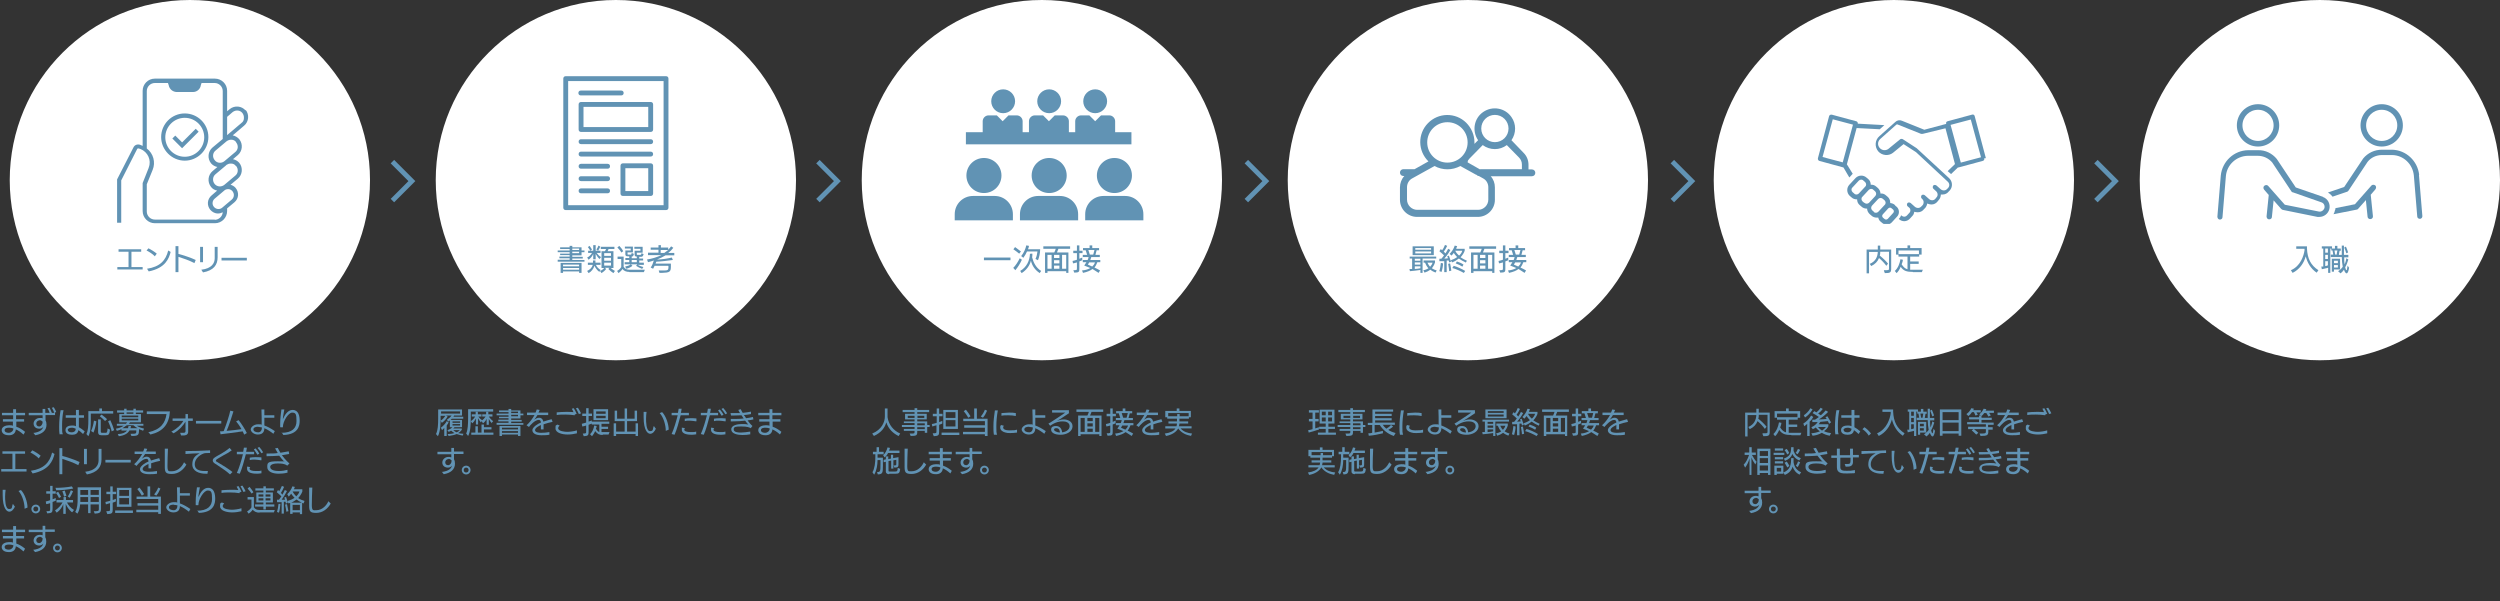 <?xml version="1.0" encoding="UTF-8"?>
<svg id="_レイヤー_1" data-name="レイヤー_1" xmlns="http://www.w3.org/2000/svg" version="1.1" xmlns:xlink="http://www.w3.org/1999/xlink" viewBox="0 0 1027 247">
  <rect x="0" y="0" width="1027" height="247" fill="#333333" stroke="none"/>
  <!-- Generator: Adobe Illustrator 29.1.0, SVG Export Plug-In . SVG Version: 2.1.0 Build 142)  -->
  <defs>
    <style>
      .st0 {
        fill: #fff;
      }

      .st1 {
        fill: #6193b4;
      }

      .st2, .st3 {
        fill: none;
      }

      .st4 {
        clip-path: url(#clippath-1);
      }

      .st5 {
        isolation: isolate;
      }

      .st6 {
        clip-path: url(#clippath-3);
      }

      .st7 {
        clip-path: url(#clippath-2);
      }

      .st3 {
        stroke: #6193b4;
        stroke-width: 2px;
      }

      .st8 {
        clip-path: url(#clippath);
      }
    </style>
    <clipPath id="clippath">
      <rect class="st2" x="48" y="32.3" width="54" height="59.6"/>
    </clipPath>
    <clipPath id="clippath-1">
      <rect class="st2" x="389.1" y="32.2" width="83.8" height="62.8"/>
    </clipPath>
    <clipPath id="clippath-2">
      <rect class="st2" x="910.9" y="42.9" width="84.3" height="47.1"/>
    </clipPath>
    <clipPath id="clippath-3">
      <rect class="st2" x="746.7" y="47" width="69.1" height="45"/>
    </clipPath>
  </defs>
  <g id="_グループ_1872" data-name="グループ_1872">
    <circle id="_楕円形_27" data-name="楕円形_27" class="st0" cx="78" cy="74" r="74"/>
    <g id="_エントリー" data-name="エントリー" class="st5">
      <g class="st5">
        <path class="st1" d="M48.2,110.8v-1.1h4.6s0-6.3,0-6.3h-4.1s0-1,0-1h9.3v1h-4s0,6.3,0,6.3h4.6s0,1,0,1h-10.4Z"/>
        <path class="st1" d="M63.6,105.3c-.9-1-2.4-1.9-3.4-2.4l.8-.9c.8.4,2.5,1.4,3.4,2.2l-.8,1.1ZM60.4,110.4c5.3-.8,7.7-3.4,8.7-7.5l1,.6c-.7,2.7-2.1,6.6-9,8l-.7-1.1Z"/>
        <path class="st1" d="M79.9,108.1c-2.1-1.1-4.7-2-6.6-2.6v6.3h-1.2v-10.7h1.2v3.2c1.6.4,5.3,1.6,7.1,2.5l-.5,1.2Z"/>
        <path class="st1" d="M82.2,107.7v-6.3h1.2v6.3h-1.2ZM82.7,110.8c4.3-.5,5.5-2.7,5.5-4.7,0-.4,0-.8,0-1.2,0-1.3,0-2.7,0-3.5h1.2c0,.4,0,1.4,0,2.4s0,1.4,0,1.9c0,3.1-1.6,5.4-6,6.2l-.7-1.1Z"/>
        <path class="st1" d="M91,107v-1.1h10.4v1.1h-10.4Z"/>
      </g>
    </g>
    <circle id="_楕円形_27-2" data-name="楕円形_27-2" class="st0" cx="253" cy="74" r="74"/>
    <g id="_チラシのアイコン" data-name="チラシのアイコン">
      <path id="_長方形_199" data-name="長方形_199" class="st1" d="M232.4,31.3h41.2c.6,0,1,.4,1,1v53c0,.6-.4,1-1,1h-41.2c-.6,0-1-.4-1-1v-53c0-.6.4-1,1-1ZM272.6,33.3h-39.2v51h39.2v-51Z"/>
      <path id="_線_30" data-name="線_30" class="st1" d="M255.2,39.2h-16.6c-.6,0-1-.4-1-1s.4-1,1-1h16.6c.6,0,1,.4,1,1s-.4,1-1,1Z"/>
      <path id="_長方形_200" data-name="長方形_200" class="st1" d="M238.7,41.9h28.6c.6,0,1,.4,1,1v10.3c0,.6-.4,1-1,1h-28.6c-.6,0-1-.4-1-1v-10.3c0-.6.4-1,1-1ZM266.3,43.9h-26.6v8.3h26.6v-8.3Z"/>
      <path id="_線_31" data-name="線_31" class="st1" d="M267.3,59.2h-28.6c-.6,0-1-.4-1-1s.4-1,1-1h28.6c.6,0,1,.4,1,1s-.4,1-1,1Z"/>
      <path id="_長方形_201" data-name="長方形_201" class="st1" d="M255.9,67.1h11.4c.6,0,1,.4,1,1v11.4c0,.6-.4,1-1,1h-11.4c-.6,0-1-.4-1-1v-11.4c0-.6.4-1,1-1ZM266.3,69.1h-9.4v9.4h9.4v-9.4Z"/>
      <path id="_線_32" data-name="線_32" class="st1" d="M249.6,69.3h-10.9c-.6,0-1-.4-1-1s.4-1,1-1h10.9c.6,0,1,.4,1,1s-.4,1-1,1Z"/>
      <path id="_線_33" data-name="線_33" class="st1" d="M267.3,64.3h-28.6c-.6,0-1-.4-1-1s.4-1,1-1h28.6c.6,0,1,.4,1,1s-.4,1-1,1Z"/>
      <path id="_線_34" data-name="線_34" class="st1" d="M249.6,74.4h-10.9c-.6,0-1-.4-1-1s.4-1,1-1h10.9c.6,0,1,.4,1,1s-.4,1-1,1Z"/>
      <path id="_線_35" data-name="線_35" class="st1" d="M249.6,79.4h-10.9c-.6,0-1-.4-1-1s.4-1,1-1h10.9c.6,0,1,.4,1,1s-.4,1-1,1Z"/>
    </g>
    <g id="_書類選考" data-name="書類選考" class="st5">
      <g class="st5">
        <path class="st1" d="M229.1,107.4v-.7h4.9v-.6h-4.2v-.7h4.2v-.6h-3.9v-.6h3.9v-.6h-4.9v-.7h4.9v-.6h-3.9v-.7h3.9v-.6h1.1v.6h3.8v1.3h1.2v.7h-1.2v1.3h-3.8v.6h4.3v.7h-4.3v.6h5v.7h-11ZM237.9,112.1v-.6h-6.6v.6h-1v-4.1h8.6v4.1h-1ZM237.9,108.7h-6.6v.7h6.6v-.7ZM237.9,110.1h-6.6v.7h6.6v-.7ZM237.9,102.1h-2.8v.6h2.8v-.6ZM237.9,103.4h-2.8v.6h2.8v-.6Z"/>
        <path class="st1" d="M246.1,111.6c-.8-.6-1.4-1.4-1.9-2.4-.4,1.3-1.3,2.4-2.4,3l-.6-.9c1.1-.5,2-1.3,2.3-2.5h-2v-.9h2.1v-.9h1v.9s2.1,0,2.1,0v.9h-1.9c.4.9,1,1.5,1.9,2.1l-.6.9ZM246.4,106.5c-.7-.6-1.2-1.3-1.7-2.2v2.2h-1v-2.2c-.4,1-1.1,1.8-1.9,2.4l-.6-.9c.8-.4,1.5-1,2-1.9h-1.6v-.9h2.1v-2.3h1v2.3h2v.9h-1.6c.5.7,1.1,1.3,1.8,1.7l-.6.8ZM242.5,103c-.2-.4-.7-1.1-1-1.5l.7-.5c.3.4.7,1,1,1.5l-.7.5ZM245,102.5c.3-.4.7-1.1.8-1.6l.8.4c-.2.5-.6,1.2-.9,1.7l-.7-.5ZM251.9,112.1c-.6-.3-1.5-1.1-2-1.6l.5-.5h-1.9l.5.5c-.5.7-1.3,1.3-1.9,1.7l-.6-.9c.6-.2,1.3-.7,1.7-1.2h-1.1v-6.9h1.4c.2-.3.3-.6.5-.9h-2.2v-.9h5.6v.9h-2.4c-.1.3-.3.7-.4.9h2.4v6.9h-1.1c.5.5,1.2.9,1.7,1.2l-.6.9ZM251,104h-2.8v1.1h2.8v-1.1ZM251,105.9h-2.8v1.2h2.8v-1.2ZM251,107.9h-2.8v1.2h2.8v-1.2Z"/>
        <path class="st1" d="M258.5,111.7c-1.1,0-2.1-.3-2.8-1.2-.4.7-1,1.2-1.6,1.7l-.6-.9c.7-.4,1.3-.9,1.7-1.6v-3.3h-1.5v-1h2.5v4.2c.6.9,1.3,1.2,2.4,1.2h6.3s-.4,1-.4,1h-5.9ZM255.3,103.8c-.3-.6-1.1-1.6-1.7-2.1l.8-.7c.6.6,1.3,1.5,1.6,2.2l-.8.6ZM263.7,110.4c-.8-.3-1.7-.7-2.4-1.2l.5-.6h-2.6l.6.6c-.7.6-1.6,1-2.5,1.2l-.5-.9c.9-.2,1.7-.4,2.3-.9h-2.5v-.9h1.9v-.9h-1.6v-.8h1.6v-.7h-.6c-.6,0-1-.2-1-.8v-1.6h2.2v-.8h-2.4v-.8h3.3v2.4h-2.2v.6c0,.2,0,.3.3.3h.9c.3,0,.4,0,.5-.7l.9.4c-.2.9-.4,1.1-.9,1.1h0v.7h2.1v-.7h-.2c-.4,0-.7-.3-.7-.8v-1.6h2.4v-.8h-2.5v-.8h3.4v2.4h-2.4v.6c0,.2,0,.3.3.3h1.1c.3,0,.5-.1.5-.7l.9.4c-.3,1-.5,1.1-1.2,1.1h-.6v.7h1.6v.8h-1.6v.9h1.9v.9h-2.5c.6.4,1.5.7,2.3.9l-.6.9ZM261.6,106.8h-2.1v.9h2.1v-.9Z"/>
        <path class="st1" d="M274.5,109.2h-5.6c-.2.4-.4.9-.6,1.2l-1-.5c.6-.8,1-1.9,1.3-2.9-.8.3-1.6.5-2.4.7l-.4-1.1c2.1-.3,4.2-1,5.9-1.8h-5.5v-1h4.3v-1.2h-3.2v-.9h3.2v-1h1v1h3v.9c.4-.4.8-.9,1.2-1.4l.9.6c-.6.8-1.2,1.4-2.1,2.1h2.5v1h-3.6c-1,.6-2.2,1.2-3.5,1.7h0c2.1,0,4.3-.4,6.1-.8l.4,1c-2.2.3-4.4.6-6.8.7l-.3.8h6.3v1.2c0,2.2-.5,2.5-3.7,2.6,0,0-.8,0-1,0l-.3-1c.5,0,2.6,0,2.6,0,1.1,0,1.4-.3,1.4-1.2v-.6ZM271.4,102.7v1.2h1.5c.6-.4,1.1-.8,1.6-1.2h-3Z"/>
      </g>
    </g>
    <circle id="_楕円形_27-3" data-name="楕円形_27-3" class="st0" cx="428" cy="74" r="74"/>
    <g id="_一次面接" data-name="一次面接" class="st5">
      <g class="st5">
        <path class="st1" d="M404.2,106.9v-1.1h10.9v1.1h-10.9Z"/>
        <path class="st1" d="M416.2,110.1c1-1,2-2.5,2.7-4l.9.6c-.8,1.7-1.7,3.1-2.7,4.3l-.8-.9ZM418.8,104.3c-.5-.5-1.7-1.3-2.5-1.9l.7-.9c.7.5,1.8,1.3,2.4,1.8l-.7.9ZM427,112.1c-1.8-1.2-3-2.9-3.5-5-.5,2-1.8,3.8-3.8,5.1l-.6-.9c2.6-1.5,3.9-4.2,4-7h0c0-.1,1-.1,1-.1h0c0,.5,0,1-.1,1.5.5,2.1,1.6,4.3,3.7,5.6l-.6.9ZM425.4,106.3c.4-.7.7-2.1.8-3h-4.3c-.4.9-.9,1.8-1.5,2.6l-.9-.7c1.1-1.3,1.8-3,2.1-4.4l1.1.2c0,.4-.2.9-.4,1.4h5c0,1.6-.4,3.3-.9,4.5l-1-.5Z"/>
        <path class="st1" d="M438,112.1v-.7h-7.7v.7h-1v-8.4h3.8c.2-.5.5-1,.6-1.5h-5.1v-1h11v1h-4.8c-.2.5-.4,1-.6,1.5h4.7v8.4h-1ZM432,104.7h-1.7v5.7h1.7v-5.7ZM435.2,104.7h-2.2v1.3h2.2v-1.3ZM435.2,106.9h-2.2v1.3h2.2v-1.3ZM435.2,109.1h-2.2v1.3h2.2v-1.3ZM438,104.7h-1.7v5.7h1.7v-5.7Z"/>
        <path class="st1" d="M441,111c1.4,0,1.4-.1,1.4-.8v-2.4c-.5.2-1.1.3-1.6.4l-.2-1c.6-.1,1.2-.3,1.8-.5v-2.7h-1.5v-1h1.5v-2.2h1v2.2h1.3v1h-1.3v2.3c.4-.2.8-.3,1.2-.5v1.1c-.4.2-.8.3-1.2.5v2.8c0,1.4,0,1.8-2.1,1.8l-.4-1.1ZM451.3,112.1c-.9-.6-1.7-1.1-2.5-1.6-.9.7-2.1,1.2-3.9,1.6l-.4-1c1.4-.1,2.6-.5,3.4-1-.8-.3-1.6-.7-2.5-1,.3-.4.6-.9.9-1.4h-1.5v-.9h2c.2-.4.3-.8.4-1.2h-2.4v-.9h1.8c-.2-.6-.4-1.4-.6-1.9h-1.1v-.9h2.7v-1.1h1.1v1.1h2.8v.9h-1c-.1.5-.3,1.3-.5,1.9h1.8v.9h-3.5c-.1.4-.3.8-.4,1.2h4.1v.9h-1.2c-.3.7-.6,1.5-1.2,2.2.8.4,1.7.8,2.3,1.2l-.6,1ZM447.5,107.7c-.2.4-.4.7-.6,1,.5.2,1.2.5,1.8.8.5-.5.9-1,1.1-1.7h-2.3ZM447.1,102.7c.2.5.4,1.3.6,1.9h1.4c.2-.6.4-1.4.5-1.9h-2.5Z"/>
      </g>
    </g>
    <circle id="_楕円形_27-4" data-name="楕円形_27-4" class="st0" cx="603" cy="74" r="74"/>
    <g id="_最終面接" data-name="最終面接" class="st5">
      <g class="st5">
        <path class="st1" d="M583.5,112.1v-1.2c-1.2.2-3.1.4-4.3.5l-.2-.9c.3,0,.7,0,1.1,0v-4.3h-1v-.8h10.9v.8h-5.6v5.9h-1ZM580.3,104.8v-3.6h8.7v3.6h-8.7ZM583.5,106.3h-2.3v.8h2.3v-.8ZM583.5,107.8h-2.3v.9h2.3v-.9ZM583.5,109.4h-2.3v1.1c.8,0,1.7-.2,2.3-.3v-.8ZM587.9,101.9h-6.5v.7h6.5v-.7ZM587.9,103.3h-6.5v.8h6.5v-.8ZM589.8,112c-.8-.3-1.6-.7-2.2-1.2-.7.5-1.5.9-2.4,1.2l-.5-1c.8-.1,1.5-.4,2.1-.8-.6-.6-1-1.3-1.4-2.3h-.6v-.9h4.7v.8c-.3,1-.8,1.8-1.3,2.4.6.4,1.3.7,2,.9l-.5.9ZM586.4,107.9c.3.7.7,1.3,1.1,1.7.4-.5.8-1,1-1.7h-2.2Z"/>
        <path class="st1" d="M593.3,112.1v-4.8c-.7,0-1.4,0-2,0v-1c.2,0,.5,0,.8,0,.4-.4.7-.9,1.1-1.4-.6-.6-1.3-1.2-1.9-1.7l.6-.9.5.5c.5-.6.9-1.4,1.2-2.2l.9.4c-.4.9-.9,1.7-1.4,2.4.3.2.5.5.7.7.4-.6.8-1.3,1.1-1.9l.9.5c-.7,1.3-1.6,2.6-2.5,3.5.5,0,1.1,0,1.5-.1,0-.3-.2-.5-.3-.8l.7-.3c.3.8.6,1.8.9,2.5l-.8.3c0-.3-.1-.5-.2-.8-.3,0-.5,0-.8,0v4.8h-1ZM591.3,111.3c.3-.9.5-2.3.6-3.3l.9.2c0,1.1-.3,2.6-.6,3.5l-.9-.3ZM595.3,111.3c0-.8-.3-2.2-.4-2.9l.8-.2c.2.8.4,2.2.5,3l-.9.2ZM602.1,107.8c-1.1-.5-2-1-2.8-1.6-.8.6-1.7,1.2-2.8,1.6l-.5-.9c.9-.3,1.8-.7,2.6-1.3-.5-.5-1-1.1-1.4-1.7-.3.4-.6.8-.9,1.1l-.8-.7c.9-.9,1.7-2.1,2.1-3.4l1,.2c-.1.3-.3.7-.4,1.1h3.5v.8c-.3.9-.9,1.8-1.7,2.7.8.5,1.6,1,2.6,1.4l-.5.9ZM601.3,112.1c-1.2-.7-3.4-1.7-4.7-2l.6-.9c1.4.4,3.4,1.3,4.7,2.1l-.6.9ZM597.8,103h0c.4.8.9,1.4,1.6,2,.6-.6,1.1-1.2,1.3-2h-2.9ZM600.7,109.5c-.6-.4-1.8-1-2.7-1.3l.5-.8c.9.3,2.1.8,2.7,1.3l-.5.9Z"/>
        <path class="st1" d="M613,112.1v-.7h-7.7v.7h-1v-8.4h3.8c.2-.5.5-1,.6-1.5h-5.1v-1h11v1h-4.8c-.2.5-.4,1-.6,1.5h4.7v8.4h-1ZM607,104.7h-1.7v5.7h1.7v-5.7ZM610.2,104.7h-2.2v1.3h2.2v-1.3ZM610.2,106.9h-2.2v1.3h2.2v-1.3ZM610.2,109.1h-2.2v1.3h2.2v-1.3ZM613,104.7h-1.7v5.7h1.7v-5.7Z"/>
        <path class="st1" d="M616,111c1.4,0,1.4-.1,1.4-.8v-2.4c-.5.2-1.1.3-1.6.4l-.2-1c.6-.1,1.2-.3,1.8-.5v-2.7h-1.5v-1h1.5v-2.2h1v2.2h1.3v1h-1.3v2.3c.4-.2.8-.3,1.2-.5v1.1c-.4.2-.8.3-1.2.5v2.8c0,1.4,0,1.8-2.1,1.8l-.4-1.1ZM626.3,112.1c-.9-.6-1.7-1.1-2.5-1.6-.9.7-2.1,1.2-3.9,1.6l-.4-1c1.4-.1,2.6-.5,3.4-1-.8-.3-1.6-.7-2.5-1,.3-.4.6-.9.9-1.4h-1.5v-.9h2c.2-.4.3-.8.4-1.2h-2.4v-.9h1.8c-.2-.6-.4-1.4-.6-1.9h-1.1v-.9h2.7v-1.1h1.1v1.1h2.8v.9h-1c-.1.5-.3,1.3-.5,1.9h1.8v.9h-3.5c-.1.4-.3.8-.4,1.2h4.1v.9h-1.2c-.3.7-.6,1.5-1.2,2.2.8.4,1.7.8,2.3,1.2l-.6,1ZM622.5,107.7c-.2.4-.4.7-.6,1,.5.2,1.2.5,1.8.8.5-.5.9-1,1.1-1.7h-2.3ZM622.1,102.7c.2.5.4,1.3.6,1.9h1.4c.2-.6.4-1.4.5-1.9h-2.5Z"/>
      </g>
    </g>
    <circle id="_楕円形_27-5" data-name="楕円形_27-5" class="st0" cx="778" cy="74" r="74"/>
    <g id="_内定" data-name="内定" class="st5">
      <g class="st5">
        <path class="st1" d="M774,111c1.9,0,2,0,2-.7v-6.9h-3.6c0,.5,0,1.1-.2,1.6,1.4,1.1,2.7,2.4,3.4,3.3l-.7.9c-.7-1-1.8-2.2-3-3.2-.6,1.5-1.6,2.5-3.2,3.3l-.6-.9c2.4-1,3.2-2.9,3.3-4.9h-3.6v8.8h-1v-9.8h4.6v-1.6h1v1.6h4.5v7.8c0,1.6-.3,1.9-2.6,1.9l-.4-1Z"/>
        <path class="st1" d="M785.8,111.7c-2.3,0-3.8-.3-5-2.1-.5,1.2-1.1,2.1-1.7,2.6l-.7-.9c1.3-1.2,2-3,2.3-4.8l1,.2c0,.6-.3,1.3-.5,1.9.8,1.2,1.5,1.8,2.4,2v-5.2h-3.7v-1h8.4v-1.5h-8.4v1.7h-1v-2.7h4.7v-1.1h1.1v1.1h4.7v2.7h-1v.8h-3.7v2h3.5v1h-3.5v2.4c.2,0,.4,0,.6,0s.3,0,.5,0h4.1s-.4,1-.4,1h-3.7Z"/>
      </g>
    </g>
    <circle id="_楕円形_27-6" data-name="楕円形_27-6" class="st0" cx="953" cy="74" r="74"/>
    <g id="_入職" data-name="入職" class="st5">
      <g class="st5">
        <path class="st1" d="M951.8,112.1c-2.7-1.8-4-4.4-4.6-6.8-.8,2.9-2.6,5.4-5.4,6.8l-.7-1.1c4-1.7,5.3-6,5.6-8.2v-.6h-3.4v-1h4.4c0,.2,0,.8,0,.9.2,4.2,1.6,6.9,4.7,8.9l-.7,1Z"/>
        <path class="st1" d="M960.5,111.4c.8-.5,1.4-1.1,1.9-1.8-.2-1.1-.4-2.7-.4-4h-4.5v-1h1l-.3-1.7h-.5v-.8h-.4v10h-.9v-2.1c-.8.2-1.7.4-2.6.6l-.2-1.1h.8v-7.4h-.6v-.9h4.2v.9h1.2v-1.1h1v1.1h1.4v.9h-.5l-.3,1.7h1.2c0-1.2,0-2.4,0-3.8h.9c0,1.3,0,2.8,0,3.8h1.8v1h-1.7c0,1,0,2,.2,2.9.3-.7.5-1.6.7-2.5l.8.5c-.3,1-.7,2.2-1.3,3.2.2.6.3,1.2.5,1.2s.3-.5.5-1.9l.6.9c-.2,1.4-.6,2.3-1,2.3s-.8-.6-1.1-1.5c-.4.6-.9,1.1-1.4,1.5l-.8-.7ZM956.3,102.1h-1.1v1.7h1.1v-1.7ZM956.3,104.7h-1.1v1.7h1.1v-1.7ZM956.3,107.3h-1.1v2c.4,0,.8-.2,1.1-.3v-1.7ZM958.8,110.7v.9h-.9v-5.3h3.4v4.4h-2.5ZM960.4,107.1h-1.6v1h1.6v-1ZM960.4,108.9h-1.6v1h1.6v-1ZM959.9,104.6c0-.5.2-1.2.3-1.7h-1.2l.3,1.7h.7ZM963.9,104.1c-.2-.7-.6-1.8-.9-2.4l.7-.4c.3.6.7,1.7.9,2.4l-.8.4Z"/>
      </g>
    </g>
    <g id="_まずは応募フォームより_エントリーをしてください_採用担当よりご連絡します_" data-name="まずは応募フォームより_エントリーをしてください_採用担当よりご連絡します_" class="st5">
      <g class="st5">
        <path class="st1" d="M9.5,178.4c-1-.9-2-1.6-3-2-.1,1.6-1.2,2.4-2.8,2.4-2.4,0-3-1.2-3-2.1,0-1.5,1.8-2,3-2s1.1,0,1.6.2c0-.4,0-1.2,0-1.7H1.2v-1h4.2c0-.4,0-1.2,0-1.6H.8v-1h4.6s0-1.5,0-1.5h1.2s0,1.5,0,1.5h3.7v1h-3.7c0,.4,0,1.2,0,1.6h3.3v1h-3.2c0,.6,0,1.4,0,2.1,1.2.4,2.4,1.1,3.6,2.1l-.6,1.1ZM3.7,175.7c-.6,0-1.8.1-1.8,1s1,1.1,1.8,1.1,1.8-.7,1.8-1.8c-.6-.2-1.1-.3-1.8-.3Z"/>
        <path class="st1" d="M13.5,177.9c3.2-.4,4-1.6,4.3-2.6-.4.6-1,.8-1.7.8-1.3,0-2.3-.8-2.3-2.1s1.2-2.3,2.5-2.3.8,0,1.2.2c0-.3,0-1,0-1.3h-5.7s0-1,0-1h5.7c0-.6,0-1.1,0-1.6h1.1c0,.5,0,1,0,1.6h1.8c-.2-.7-.6-1.4-.9-1.9l.8-.2c.3.5.7,1.3,1,2.1h0s1,0,1,0c-.3-.7-.6-1.5-1-2.1l.8-.2c.3.6.8,1.3,1,2l-.8.2h.3v1h-3.9v2.2c.3.5.4,1.1.4,1.8,0,2.4-1.8,3.8-4.6,4.3l-.8-1ZM16.2,172.7c-.7,0-1.3.6-1.3,1.3s.4,1.2,1.2,1.2,1.4-.9,1.4-1.7,0-.2,0-.3c-.3-.3-.7-.6-1.3-.6Z"/>
        <path class="st1" d="M24.5,178.5c-.2-.9-.2-2.1-.2-3.2,0-2.5.3-5.2.6-6.8h1.2c-.4,1.8-.6,4.2-.6,6.4s0,2.6.3,3.5h-1.2ZM34,178.2c-.6-.6-1.2-1.1-1.8-1.5-.2,1.4-1.2,1.9-2.6,1.9s-2.7-.5-2.7-1.9,1.3-1.9,2.6-1.9,1.1.1,1.7.3v-3.5h-4.2v-1h4.2c0-.8,0-1.6,0-2.2h1.2v2.2h2.1v1h-2.1s0,3.9,0,3.9c.7.4,1.5.9,2.4,1.7l-.6,1ZM27.9,176.7c0,.6.7.9,1.6.9s1.6-.5,1.6-1.5c-.5-.2-1-.4-1.6-.4-1.1,0-1.7.5-1.7.9h0Z"/>
        <path class="st1" d="M37.3,169.9v2.5c0,2.3,0,5-1,6.8l-.8-.9c.7-1.4.8-3.3.8-6.1v-3.3h4.5v-1.1h1.1v1.1h4.6v1h-9.3ZM37.4,177.1c.6-1.2,1-2.9,1.2-4.3l1,.3c-.2,1.6-.7,3.4-1.2,4.6l-.9-.6ZM41.7,178.8c-1.1,0-1.4-.5-1.4-1.3v-5.2h1.1v4.9c0,.5.2.6.6.6h1.3c.5,0,.8,0,.9-1.8l1,.5c-.2,2.1-.7,2.3-1.8,2.3h-1.7ZM43.2,173c-.5-.5-1.5-1.5-2.2-2l.7-.7c.8.6,1.8,1.4,2.3,1.9l-.8.7ZM45.9,177.3c-.2-1.1-.9-3-1.5-4.2l.9-.5c.6,1.2,1.3,3,1.6,4.1l-1,.5Z"/>
        <path class="st1" d="M58.7,176.9c-.6-.2-1.1-.4-1.6-.6v.2c0,2.3-.3,2.6-3.1,2.6l-.4-.9h.4c1.9,0,2-.1,2-1.1v-.3h-2.8c-.7,1.3-2.1,2.1-4.4,2.4l-.4-.9c1.9,0,3.1-.6,3.8-1.4h-2.3v-.6c-.6.3-1.2.5-1.9.7l-.4-.9c1.3-.2,2.3-.6,3.2-1.2h-2.8v-.8h3.7c.2-.2.4-.4.5-.6h-3.2v-3.4h2v-.6h-2.9v-.9h2.9v-.7h1v.7h2.8v-.7h1v.7h3v.9h-3v.6h2.1v3.4h-4.5c-.1.2-.3.4-.5.6h6v.8h-2.7c.9.6,1.8.9,3,1.2l-.5,1ZM56.8,170.7h-6.8v.7h6.8v-.7ZM56.8,172h-6.8v.7h6.8v-.7ZM56.5,175.9c-.6-.3-1.1-.7-1.7-1.2h-2.7c-.6.4-1.2.8-1.8,1.2h2.3c0-.3.2-.6.2-.9h1c0,.3-.1.6-.2.9h2.8ZM54.8,169.4h-2.8v.6h2.8v-.6Z"/>
        <path class="st1" d="M60.8,177.6c5.3-1.1,7.1-3.9,7.6-7.5-2.5,0-8.1,0-8.1,0v-1.1s9.1,0,9.5,0c-.3,5.2-2.8,8.3-8,9.5l-.9-1Z"/>
        <path class="st1" d="M77.3,172.9c0,2,0,4.3,0,4.5,0,1.4-1.4,1.5-2,1.5s-.7,0-.9,0c0,0-.4-1-.4-1.1.6,0,1.2,0,1.4,0,.5,0,.8-.2.8-.7s0-2.3,0-3.9c-.8,1.4-2.5,3.5-4.9,4.8l-.9-.7c2.2-1.1,4-2.8,4.9-4.4h-4.4v-1h5.3v-1.8s1,0,1,0v1.8h2v1h-2Z"/>
        <path class="st1" d="M80.5,174v-1.1h10.4v1.1h-10.4Z"/>
        <path class="st1" d="M100.3,178.5c-.2-.4-.4-.9-.6-1.3-3.1.5-6.9.9-9.1,1.2l-.2-1.2c.5,0,.9,0,1.5-.1,1.2-3,2.3-6.5,2.7-8.4l1.3.3c-.6,1.9-1.8,5.8-2.8,8,2.3-.2,4.7-.5,6.1-.7-.7-1.3-1.6-2.5-2.2-3.2l1-.5c1,1.1,2.7,3.8,3.4,5.3l-1.2.7Z"/>
        <path class="st1" d="M112.3,178.2c-1-.8-2.3-1.7-3.7-2.3,0,1.8-1,2.6-2.7,2.6s-2.9-1.2-2.9-2.1,1.3-2.1,3-2.1,1,0,1.5.2c0-1.9,0-4.6-.1-6.3h1.2s0,2.4,0,2.4h4.1v1h-4.1c0,1.1,0,2.3,0,3.2,1.2.4,2.7,1.2,4.3,2.3l-.6,1.1ZM106.1,175.3c-1.1,0-2,.3-2,1.1s1,1.2,2,1.2,1.5-.9,1.5-2c-.5-.1-1-.2-1.4-.2Z"/>
        <path class="st1" d="M115.6,177.8c4.4,0,6.2-1.9,6.2-4.8s-.3-3.5-1.8-3.5-3.8,3.5-3.8,6h0c0,.1-1.1,0-1.1,0,0-.5,0-.9,0-1.5,0-2,.3-4.2.5-5.8h1.2c-.3,1.6-.6,3.2-.6,4,.9-2.1,2.2-3.8,4-3.8,2.5,0,2.9,2.6,2.9,4.5s-.5,5.6-6.7,5.8l-.7-1.1Z"/>
      </g>
      <g class="st5">
        <path class="st1" d="M.5,193.8v-1.1h4.6s0-6.3,0-6.3H1s0-1,0-1h9.3v1h-4s0,6.3,0,6.3h4.6s0,1,0,1H.5Z"/>
        <path class="st1" d="M15.9,188.3c-.9-1-2.4-1.9-3.4-2.4l.8-.9c.8.4,2.5,1.4,3.4,2.2l-.8,1.1ZM12.7,193.4c5.3-.8,7.7-3.4,8.7-7.5l1,.6c-.7,2.7-2.1,6.6-9,8l-.7-1.1Z"/>
        <path class="st1" d="M32.2,191.1c-2.1-1.1-4.7-2-6.6-2.6v6.3h-1.2v-10.7h1.2v3.2c1.6.4,5.3,1.6,7.1,2.5l-.5,1.2Z"/>
        <path class="st1" d="M34.5,190.7v-6.3h1.2v6.3h-1.2ZM35,193.8c4.3-.5,5.5-2.7,5.5-4.7,0-.4,0-.8,0-1.2,0-1.3,0-2.7,0-3.5h1.2c0,.4,0,1.4,0,2.4s0,1.4,0,1.9c0,3.1-1.6,5.4-6,6.2l-.7-1.1Z"/>
        <path class="st1" d="M43.3,190v-1.1h10.4v1.1h-10.4Z"/>
        <path class="st1" d="M64.4,194.6c-1,.2-2.2.2-3.2.2-2.5,0-3.7-.9-3.7-2.1s2.3-2.7,3.5-3.1c0-.7-.3-1.1-.9-1.1-1.6,0-3.6,2.3-4,2.9l-1-.7c1.3-1.1,2.5-2.8,3.3-4.2h-3.1v-1h3.5c.2-.5.4-.9.5-1.3l1.2.2c-.1.3-.3.7-.5,1.1h4v1h-4.4c-.4.7-1,1.5-1.4,2,.6-.5,1.3-.9,2.1-.9s1.5.5,1.7,1.6c1.2-.4,2-.6,3.4-1l.4,1.1c-1.1.2-2.5.6-3.7,1,0,.6,0,1.3,0,2.1h-1.1c0-.5,0-1.1,0-1.8-.6.3-2.4,1.1-2.4,2.1s1.8,1.1,2.5,1.1c1,0,2.2-.1,3.4-.3v1.1Z"/>
        <path class="st1" d="M76.6,190.8c-1.3,2.3-3.4,3.9-6,3.9s-2.9-.7-2.9-3.1,0-4.9,0-7.3h1.3c-.1,2.4-.2,4.8-.2,7.2s.6,2.1,1.8,2.1c2.7,0,4.4-2.3,5-3.7l.9.9Z"/>
        <path class="st1" d="M85.3,194.6c-.3,0-.5,0-.8,0-2.8,0-5.5-1.1-5.5-3.8s1.4-3.7,3-4.6c-1.6,0-4.1.2-5.8.3v-1.2c2.2,0,7.3-.1,10.1-.3v1.1c0,0-.7,0-.7,0-.8,0-1.6,0-2.2.3-1.7.7-3.4,2.3-3.4,4.3s1.5,2.8,4.2,2.8.8,0,1.2,0l-.2,1.2Z"/>
        <path class="st1" d="M94.5,194.9c-1.8-1.7-4.5-3.3-6.4-4.6-.4-.3-.7-.7-.7-1.1s.2-.8.6-1.1c.6-.5,1.8-1.1,3-1.8,1.2-.7,2.4-1.5,3.3-2.3l.9,1c-1.1.8-2.3,1.5-3.5,2.1-2.6,1.5-3,1.7-3,2.1s.1.3.4.5c2.7,1.6,4.9,3,6.4,4.2l-1,1Z"/>
        <path class="st1" d="M97.3,194.3c1-2.2,1.9-5.3,2.5-7.7h-2.5v-1h2.6c.1-.6.2-1.2.3-1.7h1.2c0,.6-.2,1.1-.3,1.7h3.3s0,1,0,1h-3.4c-.7,2.8-1.6,6-2.5,8l-1.2-.3ZM107.5,194.4c-.6.1-1.3.2-1.9.2-1.5,0-4.1-.2-4.1-2s0-.6.3-.9l1,.2c-.2.2-.3.4-.3.6,0,.6.9,1,2.6,1s1.5,0,2.3-.2v1.2ZM107.3,189.1c-.9-.1-1.8-.3-2.7-.3s-1.4,0-2,.2v-1c.7-.1,1.5-.2,2.3-.2s1.7,0,2.5.1v1.1ZM105.8,186.9c-.4-.7-1.1-1.7-1.5-2.3l.7-.4c.5.5,1.2,1.5,1.5,2.2l-.8.4ZM107.4,186.2c-.4-.7-1.1-1.6-1.6-2.2l.7-.4c.5.5,1.2,1.5,1.6,2.2l-.7.4Z"/>
        <path class="st1" d="M117.9,194.2c-1.1.3-2.4.4-3.4.4-2.8,0-4.7-1-4.7-2.7s0-2.4,4.3-2.4,1.8,0,2.8.3c-.8-.8-1.5-1.7-2.2-2.6-1.6.1-3.2.2-4.7.2h-.5v-1.1c.3,0,.7,0,1.2,0,1.1,0,2.3,0,3.4-.2-.3-.6-.7-1.2-1.1-1.9l1.1-.2c.4.7.7,1.4,1.1,2,1.3-.2,2.5-.4,3.4-.6l.2,1.1c-.9.2-2,.3-3,.5.5.7,1.6,2.1,3.1,3.4l-.9.9c-1.1-.9-2.7-.9-4-.9-2.2,0-3,.7-3,1.4,0,1.4,2.1,1.7,3.5,1.7s2.5-.2,3.6-.5v1.2Z"/>
      </g>
      <g class="st5">
        <path class="st1" d="M6.2,208c-.6,1.3-1.4,2.2-2.4,2.2s-2.7-1.3-2.7-6.9,0-1.4,0-2.1h1.2c-.1.9-.2,1.8-.2,2.8s0,5.1,1.6,5.1,1-.8,1.6-2.1l.8,1.1ZM10.1,208.9c0-2.2-.9-5.5-2.5-7.2l1-.4c1.6,1.6,2.7,5,2.7,7.2l-1.2.5Z"/>
        <path class="st1" d="M14.7,210.9c-1,0-1.8-.8-1.8-1.8s.8-1.8,1.8-1.8,1.8.8,1.8,1.8-.8,1.8-1.8,1.8ZM14.7,208.1c-.6,0-1,.4-1,1s.4,1,1,1,1-.4,1-1-.4-1-1-1Z"/>
        <path class="st1" d="M19,210c1.6,0,1.6-.1,1.6-.9v-2.4c-.5.2-1.1.3-1.6.4l-.2-1.1c.6-.1,1.2-.3,1.8-.5v-2.7h-1.6v-1h1.6v-2.2h1v2.2h1.3v1h-1.3v2.3c.4-.2.9-.3,1.3-.5v1.1c-.4.2-.8.3-1.3.5v2.6c0,1.7-.2,2-2.2,2.1l-.4-1.1ZM29.5,210.4c-1.2-1-2-2.2-2.5-3.4v4.1h-1v-4c-.5,1.3-1.4,2.6-2.7,3.5l-.7-.9c1.4-.9,2.5-2.2,3.1-3.3h-2.5v-1h2.9v-1.2h1v1.2h2.9v1h-2.5c.6,1.1,1.5,2.3,2.9,3.1l-.7.9ZM30,200.7c-2,.4-4.4.7-6.9.7l-.3-1h.2c2,0,4.8-.2,6.5-.6l.6.9ZM24.2,204.5c-.2-.5-.8-1.5-1.2-2l.9-.5c.3.5.9,1.5,1.2,2.1l-.9.5ZM26.3,204c-.1-.6-.4-1.5-.7-2.2l1-.3c.2.6.5,1.6.7,2.2l-.9.3ZM27.8,204c.5-.6,1-1.8,1.3-2.6l.9.4c-.3.8-.9,2-1.4,2.7l-.8-.6Z"/>
        <path class="st1" d="M38.6,210c1.6,0,2,0,2-.8v-2h-3.4v3.6h-1v-3.6h-3.3c-.1,1.5-.4,2.7-1.1,3.8l-.9-.7c.9-1.5,1-3.3,1-5.6v-4.5h9.6v8.8c0,1.6-.6,1.9-2.6,2l-.4-1.1ZM36.2,204.2h-3.2v.5c0,.5,0,1,0,1.5h3.2v-2ZM36.2,201.3h-3.2v2h3.2v-2ZM40.6,201.3h-3.4v2h3.4v-2ZM40.6,204.2h-3.4v2h3.4v-2Z"/>
        <path class="st1" d="M43.7,210c1.5,0,1.5-.1,1.5-.9v-2.4c-.6.2-1.2.3-1.7.5l-.2-1c.6-.1,1.3-.3,2-.5v-2.7h-1.6v-1h1.6v-2.2h1v2.2h1.4v1h-1.4v2.4c.5-.2.9-.3,1.3-.5v1.1c-.4.2-.8.3-1.3.5v2.8c0,1.4-.2,1.8-2.2,1.9l-.4-1ZM47.3,210.7v-1h7.3v1h-7.3ZM48,208.2v-7.8h6v7.8h-6ZM53,201.3h-4v2.4h4v-2.4ZM53,204.6h-4v2.6h4v-2.6Z"/>
        <path class="st1" d="M65,211.1v-.7h-9v-1h9v-1.7h-8.5v-1h8.5v-1.7h-8.9v-1h4.5v-4.2h1.1v4.2h4.4v7.1h-1ZM58.2,203.5c-.5-.9-1.2-1.9-1.8-2.6l.9-.6c.6.7,1.4,1.9,1.9,2.7l-.9.6ZM63.3,203.1c.8-.9,1.3-1.8,1.7-2.8l.9.4c-.5,1.2-1,2.1-1.7,2.9l-.9-.5Z"/>
        <path class="st1" d="M77.6,210.2c-1-.8-2.3-1.7-3.7-2.3,0,1.8-1,2.6-2.7,2.6s-2.9-1.2-2.9-2.1,1.3-2.1,3-2.1,1,0,1.5.2c0-1.9,0-4.6-.1-6.3h1.2s0,2.4,0,2.4h4.1v1h-4.1c0,1.1,0,2.3,0,3.2,1.2.4,2.7,1.2,4.3,2.3l-.6,1.1ZM71.4,207.3c-1.1,0-2,.3-2,1.1s1,1.2,2,1.2,1.5-.9,1.5-2c-.5-.1-1-.2-1.4-.2Z"/>
        <path class="st1" d="M80.9,209.8c4.4,0,6.2-1.9,6.2-4.8s-.3-3.5-1.8-3.5-3.8,3.5-3.8,6h0c0,.1-1.1,0-1.1,0,0-.5,0-.9,0-1.5,0-2,.3-4.2.5-5.8h1.2c-.3,1.6-.6,3.2-.6,4,.9-2.1,2.2-3.8,4-3.8,2.5,0,2.9,2.6,2.9,4.5s-.5,5.6-6.7,5.8l-.7-1.1Z"/>
        <path class="st1" d="M99.3,210c-1.3.3-2.6.5-3.9.5-2.3,0-5-.7-5-2.5s.2-1,.7-1.6l1,.4c-.4.4-.6.7-.6,1.1,0,1.3,2.9,1.5,3.8,1.5s2.6-.2,3.9-.6v1.2ZM98.4,202.4c0,.1,0,.2,0,.2-1.2-.2-2.5-.3-3.8-.3s-2.6,0-3.6.2v-1.1c1.2-.1,2.5-.2,3.8-.2s2,0,3.1.1c-.2-.5-.5-1-.7-1.4l.8-.2c.4.6.9,1.6,1.2,2.3l-.8.3ZM100,202.1c-.3-.7-.8-1.7-1.2-2.4l.8-.2c.4.6,1,1.6,1.3,2.3l-.9.3Z"/>
        <path class="st1" d="M106.6,210.6c-1.2,0-2.1-.4-2.8-1.2-.4.6-1,1.2-1.7,1.6l-.6-.9c.7-.4,1.4-1,1.8-1.7v-3.2h-1.6v-1h2.6v4.2c.5.8,1.2,1.1,2.3,1.1h6.3s-.4,1-.4,1h-5.9ZM103.4,202.8c-.4-.6-1.2-1.6-1.7-2.1l.8-.7c.5.6,1.3,1.6,1.6,2.2l-.8.6ZM109.2,208.1v1.2h-1v-1.2h-3.4v-.9h3.4v-.8h-2.9v-4.1h2.9v-.8h-3.3v-.9h3.3v-.8h1v.8h3.3v.9h-3.3v.8h2.9v4.1h-2.9v.8h3.5v.9h-3.5ZM108.2,203.1h-2v.9h2v-.9ZM108.2,204.7h-2v.9h2v-.9ZM111.1,203.1h-2v.9h2v-.9ZM111.1,204.7h-2v.9h2v-.9Z"/>
        <path class="st1" d="M115.7,211.1v-4.8c-.7,0-1.3,0-1.9,0v-1c.2,0,.5,0,.8,0,.3-.4.6-.9,1-1.4-.6-.6-1.3-1.2-1.9-1.7l.5-.9c.2.1.3.3.5.5.4-.7.8-1.4,1.1-2.2l.9.4c-.4.9-.8,1.8-1.3,2.5.2.2.4.4.6.7.4-.6.7-1.3,1-1.9l.9.4c-.6,1.2-1.5,2.6-2.2,3.6.5,0,.9,0,1.4,0l-.3-.9.7-.3c.3.8.6,1.8.7,2.5l-.8.3c0-.3,0-.5-.1-.8h-.7v4.9h-1ZM113.8,210.3c.3-1,.5-2.1.6-3.3h.8c-.1,1.3-.3,2.7-.6,3.6l-.9-.3ZM117.6,210.3c0-.8-.3-2.1-.5-3l.8-.2c.2.9.4,2.2.6,2.9l-.9.2ZM123.2,211.1v-.6h-3v.6h-1v-4.5c-.2,0-.4.2-.7.2l-.4-1c1-.3,2.1-.7,2.9-1.3-.5-.5-1-1.1-1.4-1.7-.3.5-.7.9-1,1.2l-.6-1c1-.9,1.7-2,2.1-3.2l1,.2c0,.3-.2.6-.4,1h3.5v.9c-.4,1.1-1,1.9-1.7,2.7.7.5,1.6.9,2.6,1.2l-.4,1-.6-.2v4.6h-1ZM124,206.5c-.8-.4-1.6-.8-2.2-1.3-.7.5-1.4,1-2.2,1.3h4.4ZM123.2,207.4h-3v2.2h3v-2.2ZM120.2,201.9c.4.8.9,1.4,1.5,2,.6-.6,1.1-1.2,1.3-2h-2.9Z"/>
        <path class="st1" d="M135.9,206.8c-1.3,2.3-3.4,3.9-6,3.9s-2.9-.7-2.9-3.1,0-4.9,0-7.3h1.3c-.1,2.4-.2,4.8-.2,7.2s.6,2.1,1.8,2.1c2.7,0,4.4-2.3,5-3.7l.9.9Z"/>
      </g>
      <g class="st5">
        <path class="st1" d="M9.5,226.4c-1-.9-2-1.6-3-2-.1,1.6-1.2,2.4-2.8,2.4-2.4,0-3-1.2-3-2.1,0-1.5,1.8-2,3-2s1.1,0,1.6.2c0-.4,0-1.2,0-1.7H1.2v-1h4.2c0-.4,0-1.2,0-1.6H.8v-1h4.6s0-1.5,0-1.5h1.2s0,1.5,0,1.5h3.7v1h-3.7c0,.4,0,1.2,0,1.6h3.3v1h-3.2c0,.6,0,1.4,0,2.1,1.2.4,2.4,1.1,3.6,2.1l-.6,1.1ZM3.7,223.7c-.6,0-1.8.1-1.8,1s1,1.1,1.8,1.1,1.8-.7,1.8-1.8c-.6-.2-1.1-.3-1.8-.3Z"/>
        <path class="st1" d="M13.5,225.9c3.2-.4,4-1.6,4.3-2.6-.4.5-1,.8-1.7.8-1.3,0-2.3-.8-2.3-2.1s1.2-2.3,2.5-2.3c.4,0,.8,0,1.2.2,0-.3,0-1,0-1.3h-5.7s0-1,0-1h5.7c0-.6,0-1.1,0-1.6h1.1c0,.5,0,1,0,1.5h3.9v1h-3.9v2.2c.3.5.4,1.1.4,1.8,0,2.4-1.8,3.8-4.6,4.3l-.8-1ZM16.2,220.6c-.7,0-1.3.6-1.3,1.3s.4,1.2,1.2,1.2,1.4-.9,1.4-1.7,0-.2,0-.3c-.3-.3-.7-.6-1.3-.6Z"/>
        <path class="st1" d="M23.6,226.9c-1,0-1.8-.8-1.8-1.8s.8-1.8,1.8-1.8,1.8.8,1.8,1.8-.8,1.8-1.8,1.8ZM23.6,224.1c-.6,0-1,.4-1,1s.4,1,1,1,1-.4,1-1-.4-1-1-1Z"/>
      </g>
    </g>
    <g id="_履歴書をご提出いただきます_" data-name="履歴書をご提出いただきます_" class="st5">
      <g class="st5">
        <path class="st1" d="M190.3,179c-.9-.2-1.8-.4-2.7-.7-.9.4-2,.6-3.3.8l-.4-.8c.9,0,1.9-.1,2.8-.4-.5-.3-.9-.6-1.4-1-.3.2-.6.4-1,.5l-.5-.7c.9-.3,1.6-.7,2-1.2h-1v-2.8c-.2.2-.4.3-.7.5l-.5-.8c.8-.5,1.5-1.1,1.9-1.7h-2.3l.7.4c-.6,1.1-1.5,2-2.4,2.6l-.5-.9c.8-.4,1.5-1.3,2-2h-2v1.3c0,2.1-.1,5.1-1.1,7.1l-.8-.9c.8-1.5.9-3.9.9-6.6v-3.5h9.8v2.5h-3.7.4c0,.3-.2.4-.3.5h4.1v.8h-4.7c-.2.2-.3.3-.5.5h4.7v3h-3.1c-.1.2-.3.3-.5.5h3.5v.6c-.4.5-.9,1-1.5,1.3.6.2,1.4.2,2.2.3l-.4.8ZM182.5,179.1v-3.3c-.3.3-.6.6-.9.9l-.5-1c.9-.6,2-1.8,2.4-2.7l.8.5c-.2.4-.5.9-.8,1.3v4.3h-1ZM189,169h-7.8v.9h7.8v-.9ZM189,173.1h-3.1v.6h3.1v-.6ZM189,174.2h-3.1v.6h3.1v-.6ZM186.2,176.7c.4.4.9.7,1.4.9.5-.2.9-.5,1.3-.9h-2.7Z"/>
        <path class="st1" d="M193.4,169.2v2.2c0,3-.1,5.9-1.1,7.7l-.8-1c.7-1.5.8-3.8.8-6.8v-3.2h10.3v1h-9.3ZM202.2,174.1c-.5-.5-1-1.3-1.4-2v2.4h-.9v-2.5c-.3.8-.8,1.4-1.5,1.9l-.5-.9-.4.5c-.4-.5-.8-1.1-1.1-1.7v2.6h-.9v-2.5c-.4.8-.9,1.5-1.5,2l-.6-.9c.8-.5,1.4-1.2,1.8-1.9h-1.4v-.9h1.6v-1h.9v1h1.5v.9h-1.3c.4.6.9,1.1,1.5,1.5l-.2.2c.8-.5,1.3-1.1,1.7-1.7h-1.4v-.9h1.6v-1h.9v1h1.7v.9h-1.5c.5.8,1.2,1.5,1.8,1.9l-.7.8ZM193.6,178.6v-.9h1.7v-2.6h1v2.6h1.5v-3.3h1v1.1h3.1v.9h-3.1v1.3h3.9v.9h-9.2Z"/>
        <path class="st1" d="M204,174.4v-.7h4.9v-.6h-4.2v-.7h4.2v-.6h-3.9v-.6h3.9v-.6h-4.9v-.7h4.9v-.6h-3.9v-.7h3.9v-.6h1.1v.6h3.8v1.3h1.2v.7h-1.2v1.3h-3.8v.6h4.3v.7h-4.3v.6h5v.7h-11ZM212.8,179.1v-.6h-6.6v.6h-1v-4.1h8.6v4.1h-1ZM212.8,175.7h-6.6v.7h6.6v-.7ZM212.8,177.1h-6.6v.7h6.6v-.7ZM212.8,169.1h-2.8v.6h2.8v-.6ZM212.8,170.4h-2.8v.6h2.8v-.6Z"/>
        <path class="st1" d="M225.6,178.6c-1,.2-2.2.2-3.2.2-2.5,0-3.7-.9-3.7-2.1s2.3-2.7,3.5-3.1c0-.7-.3-1.1-.9-1.1-1.6,0-3.6,2.3-4,2.9l-1-.7c1.3-1.1,2.5-2.8,3.3-4.2h-3.1v-1h3.5c.2-.5.4-.9.5-1.3l1.2.2c-.1.3-.3.7-.5,1.1h4v1h-4.4c-.4.7-1,1.5-1.4,2,.6-.5,1.3-.9,2.1-.9s1.5.5,1.7,1.6c1.2-.4,2-.6,3.4-1l.4,1.1c-1.1.2-2.5.6-3.7,1,0,.6,0,1.3,0,2.1h-1.1c0-.5,0-1.1,0-1.8-.6.3-2.4,1.1-2.4,2.1s1.8,1.1,2.5,1.1c1,0,2.2-.1,3.4-.3v1.1Z"/>
        <path class="st1" d="M237.1,178c-1.3.3-2.6.5-3.9.5-2.3,0-5-.7-5-2.5s.2-1,.7-1.6l1,.4c-.4.4-.6.7-.6,1.1,0,1.3,2.9,1.5,3.8,1.5s2.6-.2,3.9-.6v1.2ZM236.1,170.4c0,.1,0,.2,0,.2-1.2-.2-2.5-.3-3.8-.3s-2.6,0-3.6.2v-1.1c1.2-.1,2.5-.2,3.8-.2s2,0,3.1.1c-.2-.5-.5-1-.7-1.4l.8-.2c.4.6.9,1.6,1.2,2.3l-.8.3ZM237.8,170.1c-.3-.7-.8-1.7-1.2-2.4l.8-.2c.4.6,1,1.6,1.3,2.3l-.9.3Z"/>
        <path class="st1" d="M247.7,178.7c-1.5,0-2.3-.4-3.2-1.6-.3.7-.7,1.4-1.3,2.1l-.8-.8c1-1,1.5-2.3,1.7-3.6l1,.2c0,.4-.1.7-.3,1.1.4.6.7,1.1,1.4,1.4v-3.1h-3.1v-.4c-.4.2-.8.3-1.3.5v2.8c0,1.4-.1,1.8-2,1.9l-.4-1.1c1.4,0,1.4-.1,1.4-.9v-2.4c-.5.2-1.1.3-1.6.4l-.2-1.1c.5-.1,1.2-.3,1.8-.5v-2.7h-1.6v-1h1.6v-2.2h1v2.2h1.4v1h-1.4v2.3c.5-.2.9-.3,1.3-.5v.5h7.2v.9h-3.2v1.2h2.7v.9h-2.7v1.3c.2,0,.4,0,.6,0,0,0,2.4,0,2.7,0l-.4,1h-2.5ZM243.8,172.6v-4.5h6v4.5h-6ZM248.8,169h-3.9v1h3.9v-1ZM248.8,170.8h-3.9v1h3.9v-1Z"/>
        <path class="st1" d="M261.1,179.1v-.8h-8v.8h-1v-5.2h1v3.4h3.5v-4.3h-4.1v-4.3h1v3.3h3.1v-4.2h1v4.2h3.1v-3.3h1v4.3h-4.1v4.3h3.5v-3.4h1v5.2h-1Z"/>
        <path class="st1" d="M269.5,176c-.6,1.3-1.4,2.2-2.4,2.2s-2.7-1.3-2.7-6.9,0-1.4,0-2.1h1.2c-.1.9-.2,1.8-.2,2.8s0,5.1,1.6,5.1,1-.8,1.6-2.1l.8,1.1ZM273.5,176.9c0-2.2-.9-5.5-2.5-7.2l1-.4c1.6,1.6,2.7,5,2.7,7.2l-1.2.5Z"/>
        <path class="st1" d="M275.9,178.3c1-2.2,1.9-5.3,2.5-7.7h-2.5v-1h2.6c.1-.6.2-1.2.3-1.7h1.2c0,.6-.2,1.1-.3,1.7h3.3s0,1,0,1h-3.4c-.7,2.8-1.6,6-2.5,8l-1.2-.3ZM286.1,178.4c-.6.1-1.3.2-1.9.2-1.5,0-4.1-.2-4.1-2s0-.6.3-.9l1,.2c-.2.2-.3.4-.3.6,0,.6.9,1,2.6,1s1.5,0,2.3-.2v1.2ZM286,173.1c-.9-.1-1.8-.3-2.7-.3s-1.4,0-2,.2v-1c.7-.1,1.5-.2,2.3-.2s1.7,0,2.5.1v1.1Z"/>
        <path class="st1" d="M287.9,178.3c1-2.2,1.9-5.3,2.5-7.7h-2.5v-1h2.6c.1-.6.2-1.2.3-1.7h1.2c0,.6-.2,1.1-.3,1.7h3.3s0,1,0,1h-3.4c-.7,2.8-1.6,6-2.5,8l-1.2-.3ZM298.1,178.4c-.6.1-1.3.2-1.9.2-1.5,0-4.1-.2-4.1-2s0-.6.3-.9l1,.2c-.2.2-.3.4-.3.6,0,.6.9,1,2.6,1s1.5,0,2.3-.2v1.2ZM298,173.1c-.9-.1-1.8-.3-2.7-.3s-1.4,0-2,.2v-1c.7-.1,1.5-.2,2.3-.2s1.7,0,2.5.1v1.1ZM296.5,170.9c-.4-.7-1.1-1.7-1.5-2.3l.7-.4c.5.5,1.2,1.5,1.5,2.2l-.8.4ZM298,170.2c-.4-.7-1.1-1.6-1.6-2.2l.7-.4c.5.5,1.2,1.5,1.6,2.2l-.7.4Z"/>
        <path class="st1" d="M308.3,178.4c-.9.2-2.2.3-3.3.3-2,0-4.6-.5-4.6-2.3s2.8-2.2,4.2-2.2,1.9,0,2.8.2c-.5-.5-.9-1.1-1.3-1.6-1.6.2-3.3.3-5,.3s-.6,0-.9,0v-1c.3,0,.8,0,1.2,0,1.4,0,2.8,0,4.1-.2-.3-.4-.6-.8-.9-1.3-1.1,0-2.2.1-3.3.1s-.7,0-1,0l-.2-1c.4,0,.8,0,1.2,0,.9,0,1.8,0,2.7,0-.3-.4-.5-.9-.7-1.3l1-.3c.2.5.5,1,.8,1.5,1.2-.1,2.3-.3,3.4-.5v1c-.9.2-1.9.3-2.9.4.3.4.6.9.9,1.3.9-.1,1.9-.3,2.8-.5l.2,1c-.8.2-1.6.3-2.4.4.6.8,1.1,1.5,2,2.3l-.7.9c-.5-.3-1.4-.7-3.7-.7s-3.3,0-3.3,1.2,1.9,1.3,2.9,1.3,2.6-.2,3.9-.4v1.2Z"/>
        <path class="st1" d="M320.3,178.4c-1-.9-2-1.6-3-2-.1,1.6-1.2,2.4-2.8,2.4-2.4,0-3-1.2-3-2.1,0-1.5,1.8-2,3-2s1.1,0,1.6.2c0-.4,0-1.2,0-1.7h-4.2v-1h4.2c0-.4,0-1.2,0-1.6h-4.6v-1h4.6s0-1.5,0-1.5h1.2s0,1.5,0,1.5h3.7v1h-3.7c0,.4,0,1.2,0,1.6h3.3v1h-3.2c0,.6,0,1.4,0,2.1,1.2.4,2.4,1.1,3.6,2.1l-.6,1.1ZM314.4,175.7c-.6,0-1.8.1-1.8,1s1,1.1,1.8,1.1,1.8-.7,1.8-1.8c-.6-.2-1.1-.3-1.8-.3Z"/>
      </g>
      <g class="st5">
        <path class="st1" d="M181.4,193.9c3.2-.4,4-1.6,4.3-2.6-.4.5-1,.8-1.7.8-1.3,0-2.3-.8-2.3-2.1s1.2-2.3,2.5-2.3c.4,0,.8,0,1.2.2,0-.3,0-1,0-1.3h-5.7s0-1,0-1h5.7c0-.6,0-1.1,0-1.6h1.1c0,.5,0,1,0,1.5h3.9v1h-3.9v2.2c.3.5.4,1.1.4,1.8,0,2.4-1.8,3.8-4.6,4.3l-.8-1ZM184.2,188.6c-.7,0-1.3.6-1.3,1.3s.4,1.2,1.2,1.2,1.4-.9,1.4-1.7,0-.2,0-.3c-.3-.3-.7-.6-1.3-.6Z"/>
        <path class="st1" d="M191.5,194.9c-1,0-1.8-.8-1.8-1.8s.8-1.8,1.8-1.8,1.8.8,1.8,1.8-.8,1.8-1.8,1.8ZM191.5,192.1c-.6,0-1,.4-1,1s.4,1,1,1,1-.4,1-1-.4-1-1-1Z"/>
      </g>
    </g>
    <g id="_人事担当による面接を実施します_" data-name="人事担当による面接を実施します_" class="st5">
      <g class="st5">
        <path class="st1" d="M369.1,179.1c-2.2-1.1-4.1-2.8-5-5.6-.6,2.1-2,4.2-5.1,5.6l-.7-1c3.9-1.6,5.2-4.7,5.2-7v-3.3h1.1v3.6c.5,3.2,2.5,5.5,5.2,6.7l-.7,1.1Z"/>
        <path class="st1" d="M379.9,177.8v-.8h-3.1v.5c0,1.3-.3,1.6-2.7,1.6l-.4-1h.5c1.4,0,1.5,0,1.5-.7v-.4h-4.4v-.8h4.4v-.8h-5.2v-.8h5.2v-.8h-4.4v-.7h4.4v-.8h-3.9v-2.3h3.9v-.7h-4.9v-.9h4.9v-.7h1.1v.7h4.9v.9h-4.9v.7h3.9v2.3h-3.9v.8h4.1v1.5h1v.8h-1v2.4h-1ZM375.7,170.8h-2.8v.9h2.8v-.9ZM379.7,170.8h-2.8v.9h2.8v-.9ZM379.9,173.9h-3.1v.8h3.1v-.8ZM379.9,175.5h-3.1v.8h3.1v-.8Z"/>
        <path class="st1" d="M383.2,178c1.5,0,1.5-.1,1.5-.9v-2.4c-.6.2-1.2.3-1.7.5l-.2-1c.6-.1,1.3-.3,2-.5v-2.7h-1.6v-1h1.6v-2.2h1v2.2h1.4v1h-1.4v2.4c.5-.2.9-.3,1.3-.5v1.1c-.4.2-.8.3-1.3.5v2.8c0,1.4-.2,1.8-2.2,1.9l-.4-1ZM386.8,178.7v-1h7.3v1h-7.3ZM387.5,176.2v-7.8h6v7.8h-6ZM392.5,169.3h-4v2.4h4v-2.4ZM392.5,172.6h-4v2.6h4v-2.6Z"/>
        <path class="st1" d="M404.6,179.1v-.7h-9v-1h9v-1.7h-8.5v-1h8.5v-1.7h-8.9v-1h4.5v-4.2h1.1v4.2h4.4v7.1h-1ZM397.7,171.5c-.5-.9-1.2-1.9-1.8-2.6l.9-.6c.6.7,1.4,1.9,1.9,2.7l-.9.6ZM402.9,171.1c.8-.9,1.3-1.8,1.7-2.8l.9.4c-.5,1.2-1,2.1-1.7,2.9l-.9-.5Z"/>
        <path class="st1" d="M408.3,178.6c-.2-1.1-.2-2.3-.2-3.4,0-2.3.3-4.6.6-6.6h1.2c-.4,2.2-.6,4.5-.6,6.6s0,2.4.3,3.4h-1.2ZM417.8,177.7c-.8.1-1.7.2-2.7.2s-1.4,0-2-.2c-1-.2-2.2-.9-2.2-2s.1-.7.4-1.1l1.1.3c-.2.2-.3.5-.3.7,0,.6.6,1.2,2.7,1.2s2.2-.1,3-.3v1.2ZM417.3,170.9c-.9-.2-2-.3-3.1-.3s-2.1,0-2.8.2v-1.1c.9,0,2-.2,3.1-.2s1.9,0,2.8.2v1.2Z"/>
        <path class="st1" d="M429,178.2c-1-.8-2.3-1.7-3.7-2.3,0,1.8-1,2.6-2.7,2.6s-2.9-1.2-2.9-2.1,1.3-2.1,3-2.1,1,0,1.5.2c0-1.9,0-4.6-.1-6.3h1.2s0,2.4,0,2.4h4.1v1h-4.1c0,1.1,0,2.3,0,3.2,1.2.4,2.7,1.2,4.3,2.3l-.6,1.1ZM422.8,175.3c-1.1,0-2,.3-2,1.1s1,1.2,2,1.2,1.5-.9,1.5-2c-.5-.1-1-.2-1.4-.2Z"/>
        <path class="st1" d="M439.2,169.7c-.7.5-3.3,2.2-3.3,2.2-.6.4-1.3.8-1.8,1.1,0,0,0,0,0,0s0,0,0,0,0,0,0,0c1.1-.5,1.9-.7,3-.7s3.5.6,3.5,2.8-2.5,3.5-4.9,3.5-3.9-.8-3.9-2.1,1.1-1.5,2-1.5c1.5,0,2.4,1.1,2.5,2.6,1.4-.1,3.1-1,3.1-2.5s-1.5-2-2.8-2-2.9.2-5.2,1.8l-.7-.9c.5-.2,1-.6,1.5-.9,1.3-.8,3.8-2.5,3.8-2.5.3-.2,1.6-1.1,1.6-1.1,0,0-1.4,0-1.8,0-.7,0-3.1,0-3.6,0v-1s6.9,0,6.9,0v.9ZM433.9,175.9c-.4,0-.9.1-.9.6s1,1.1,2.4,1.2c0-.6-.2-1.8-1.4-1.8h0Z"/>
        <path class="st1" d="M451.6,179.1v-.7h-7.7v.7h-1v-8.4h3.8c.2-.5.5-1,.6-1.5h-5.1v-1h11v1h-4.8c-.2.5-.4,1-.6,1.5h4.7v8.4h-1ZM445.6,171.7h-1.7v5.7h1.7v-5.7ZM448.9,171.7h-2.2v1.3h2.2v-1.3ZM448.9,173.9h-2.2v1.3h2.2v-1.3ZM448.9,176.1h-2.2v1.3h2.2v-1.3ZM451.6,171.7h-1.7v5.7h1.7v-5.7Z"/>
        <path class="st1" d="M454.7,178c1.4,0,1.4-.1,1.4-.8v-2.4c-.5.2-1.1.3-1.6.4l-.2-1c.6-.1,1.2-.3,1.8-.5v-2.7h-1.5v-1h1.5v-2.2h1v2.2h1.3v1h-1.3v2.3c.4-.2.8-.3,1.2-.5v1.1c-.4.2-.8.3-1.2.5v2.8c0,1.4,0,1.8-2.1,1.8l-.4-1.1ZM464.9,179.1c-.9-.6-1.7-1.1-2.5-1.6-.9.7-2.1,1.2-3.9,1.6l-.4-1c1.4-.1,2.6-.5,3.4-1-.8-.3-1.6-.7-2.5-1,.3-.4.6-.9.9-1.4h-1.5v-.9h2c.2-.4.3-.8.4-1.2h-2.4v-.9h1.8c-.2-.6-.4-1.4-.6-1.9h-1.1v-.9h2.7v-1.1h1.1v1.1h2.8v.9h-1c-.1.5-.3,1.3-.5,1.9h1.8v.9h-3.5c-.1.4-.3.8-.4,1.2h4.1v.9h-1.2c-.3.7-.6,1.5-1.2,2.2.8.4,1.7.8,2.3,1.2l-.6,1ZM461.1,174.7c-.2.4-.4.7-.6,1,.5.2,1.2.5,1.8.8.5-.5.9-1,1.1-1.7h-2.3ZM460.8,169.7c.2.5.4,1.3.6,1.9h1.4c.2-.6.4-1.4.5-1.9h-2.5Z"/>
        <path class="st1" d="M476.1,178.6c-1,.2-2.2.2-3.2.2-2.5,0-3.7-.9-3.7-2.1s2.3-2.7,3.5-3.1c0-.7-.3-1.1-.9-1.1-1.6,0-3.6,2.3-4,2.9l-1-.7c1.3-1.1,2.5-2.8,3.3-4.2h-3.1v-1h3.5c.2-.5.4-.9.5-1.3l1.2.2c-.1.3-.3.7-.5,1.1h4v1h-4.4c-.4.7-1,1.5-1.4,2,.6-.5,1.3-.9,2.1-.9s1.5.5,1.7,1.6c1.2-.4,2-.6,3.4-1l.4,1.1c-1.1.2-2.5.6-3.7,1,0,.6,0,1.3,0,2.1h-1.1c0-.5,0-1.1,0-1.8-.6.3-2.4,1.1-2.4,2.1s1.8,1.1,2.5,1.1c1,0,2.2-.1,3.4-.3v1.1Z"/>
        <path class="st1" d="M489.4,179.1c-2.2-.4-4-1.2-5.4-3.1-.8,1.5-2.7,2.7-5,3.1l-.5-1c2.2-.3,3.7-1,4.4-2.1h-4.2v-.9h4.6c.1-.4.2-.7.2-1.1h-3.5v-.9h3.5c0-.2,0-.4,0-.6v-.5h-4v-.6h-.8v-2.6h4.7v-1h1.1v1h4.7v2.6h-.8v.6h-3.9v1.1h3.6v.9h-3.6c0,.4-.1.8-.2,1.1h5.2s0,.9,0,.9h-4.5c1.2,1.4,2.9,1.9,4.7,2.1l-.5,1.1ZM488.4,169.7h-8.5v1.3h3.7v-.9h1v.9h3.7v-1.3Z"/>
      </g>
      <g class="st5">
        <path class="st1" d="M360.2,193.9c0,0,.3,0,.3,0,1.1,0,1.2-.3,1.2-3.2v-1.7h-1.2c0,2-.4,4.4-1.4,6l-.7-1c.9-1.5,1.2-3.9,1.2-6.5v-.9h-1v-1h1.5v-1.9h1v1.9h1.9v1h-2.5v1.4h2.2v3.2c0,3.1-.1,3.6-2.1,3.7l-.3-1ZM364.8,186.1c-.3.7-.8,1.3-1.4,1.8l-.6-.9c.9-.8,1.5-2,1.8-3.2l1,.2c-.1.4-.2.8-.4,1.1h4.3v1h-4.7ZM365.2,194.8c-.6,0-1.3-.3-1.3-1.1v-4l-.9.2v-1c0,0,.9-.2.9-.2v-1.2h1v1.1l1.1-.2v-1.6h.9v1.4l2.2-.4v2.8c0,1.1-.1,1.5-1.7,1.5l-.3-.9c1.1,0,1.1-.1,1.1-.6v-1.7l-1.2.2v3.4h-.9v-3.3l-1.1.2v3.9c0,.4.2.4.4.4h2.3c.9,0,1-.2,1.1-1.5l1,.4c-.2,1.8-.6,2-1.8,2h-2.6Z"/>
        <path class="st1" d="M380.5,190.8c-1.3,2.3-3.4,3.9-6,3.9s-2.9-.7-2.9-3.1,0-4.9,0-7.3h1.3c-.1,2.4-.2,4.8-.2,7.2s.6,2.1,1.8,2.1c2.7,0,4.4-2.3,5-3.7l.9.9Z"/>
        <path class="st1" d="M390.3,194.4c-1-.9-2-1.6-3-2-.1,1.6-1.2,2.4-2.8,2.4-2.4,0-3-1.2-3-2.1,0-1.5,1.8-2,3-2s1.1,0,1.6.2c0-.4,0-1.2,0-1.7h-4.2v-1h4.2c0-.4,0-1.2,0-1.6h-4.6v-1h4.6s0-1.5,0-1.5h1.2s0,1.5,0,1.5h3.7v1h-3.7c0,.4,0,1.2,0,1.6h3.3v1h-3.2c0,.6,0,1.4,0,2.1,1.2.4,2.4,1.1,3.6,2.1l-.6,1.1ZM384.5,191.7c-.6,0-1.8.1-1.8,1s1,1.1,1.8,1.1,1.8-.7,1.8-1.8c-.6-.2-1.1-.3-1.8-.3Z"/>
        <path class="st1" d="M394.3,193.9c3.2-.4,4-1.6,4.3-2.6-.4.5-1,.8-1.7.8-1.3,0-2.3-.8-2.3-2.1s1.2-2.3,2.5-2.3c.4,0,.8,0,1.2.2,0-.3,0-1,0-1.3h-5.7s0-1,0-1h5.7c0-.6,0-1.1,0-1.6h1.1c0,.5,0,1,0,1.5h3.9v1h-3.9v2.2c.3.5.4,1.1.4,1.8,0,2.4-1.8,3.8-4.6,4.3l-.8-1ZM397,188.6c-.7,0-1.3.6-1.3,1.3s.4,1.2,1.2,1.2,1.4-.9,1.4-1.7,0-.2,0-.3c-.3-.3-.7-.6-1.3-.6Z"/>
        <path class="st1" d="M404.4,194.9c-1,0-1.8-.8-1.8-1.8s.8-1.8,1.8-1.8,1.8.8,1.8,1.8-.8,1.8-1.8,1.8ZM404.4,192.1c-.6,0-1,.4-1,1s.4,1,1,1,1-.4,1-1-.4-1-1-1Z"/>
      </g>
    </g>
    <g id="_理事長による最終面接を実施します_" data-name="理事長による最終面接を実施します_" class="st5">
      <g class="st5">
        <path class="st1" d="M541.6,176.5c-1.4.5-2.8.9-4,1.2l-.2-1c.5,0,1.1-.2,1.8-.4v-3.2h-1.5v-1h1.5v-2.6h-1.5v-1h4.1v1h-1.5v2.6h1.4v1h-1.4v2.9c.5-.2,1-.3,1.5-.5v1ZM541.4,178.6v-.9h3.2v-1.5h-2.7v-.9h2.7v-1.3h-2.5v-5.7h6.1v5.7h-2.5v1.3h2.7v.9h-2.7v1.5h3.1v.9h-7.3ZM544.6,169.1h-1.6v1.5h1.6v-1.5ZM544.6,171.5h-1.6v1.6h1.6v-1.6ZM547.2,169.1h-1.6v1.5h1.6v-1.5ZM547.2,171.5h-1.6v1.6h1.6v-1.6Z"/>
        <path class="st1" d="M558.9,177.8v-.8h-3.1v.5c0,1.3-.3,1.6-2.7,1.6l-.4-1h.5c1.4,0,1.5,0,1.5-.7v-.4h-4.4v-.8h4.4v-.8h-5.2v-.8h5.2v-.8h-4.4v-.7h4.4v-.8h-3.9v-2.3h3.9v-.7h-4.9v-.9h4.9v-.7h1.1v.7h4.9v.9h-4.9v.7h3.9v2.3h-3.9v.8h4.1v1.5h1v.8h-1v2.4h-1ZM554.7,170.8h-2.8v.9h2.8v-.9ZM558.7,170.8h-2.8v.9h2.8v-.9ZM558.9,173.9h-3.1v.8h3.1v-.8ZM558.9,175.5h-3.1v.8h3.1v-.8Z"/>
        <path class="st1" d="M572.6,179.1c-2.5-.8-4.6-2.6-5.8-4.5h-2.1v3.1c1.3-.2,2.5-.5,3.4-.7v1c-1.7.4-4,.9-5.8,1l-.2-1c.5,0,1,0,1.6-.2v-3.2h-1.8v-.9h1.9v-5.5h8.5v.9h-7.4v.9h6.8v.9h-6.8v.9h6.8v.9h-6.8v.9h8.1v.9h-5c.4.6.9,1.1,1.5,1.6.7-.4,1.4-.9,1.9-1.5l.9.6c-.6.6-1.3,1-2,1.4.9.6,1.9,1,3,1.3l-.6,1Z"/>
        <path class="st1" d="M575.1,178.6c-.2-1.1-.2-2.3-.2-3.4,0-2.3.3-4.6.6-6.6h1.2c-.4,2.2-.6,4.5-.6,6.6s0,2.4.3,3.4h-1.2ZM584.6,177.7c-.8.1-1.7.2-2.7.2s-1.4,0-2-.2c-1-.2-2.2-.9-2.2-2s.1-.7.4-1.1l1.1.3c-.2.2-.3.5-.3.7,0,.6.6,1.2,2.7,1.2s2.2-.1,3-.3v1.2ZM584,170.9c-.9-.2-2-.3-3.1-.3s-2.1,0-2.8.2v-1.1c.9,0,2-.2,3.1-.2s1.9,0,2.8.2v1.2Z"/>
        <path class="st1" d="M595.8,178.2c-1-.8-2.3-1.7-3.7-2.3,0,1.8-1,2.6-2.7,2.6s-2.9-1.2-2.9-2.1,1.3-2.1,3-2.1,1,0,1.5.2c0-1.9,0-4.6-.1-6.3h1.2s0,2.4,0,2.4h4.1v1h-4.1c0,1.1,0,2.3,0,3.2,1.2.4,2.7,1.2,4.3,2.3l-.6,1.1ZM589.6,175.3c-1.1,0-2,.3-2,1.1s1,1.2,2,1.2,1.5-.9,1.5-2c-.5-.1-1-.2-1.4-.2Z"/>
        <path class="st1" d="M606,169.7c-.7.5-3.3,2.2-3.3,2.2-.6.4-1.3.8-1.8,1.1,0,0,0,0,0,0s0,0,0,0,0,0,0,0c1.1-.5,1.9-.7,3-.7s3.5.6,3.5,2.8-2.5,3.5-4.9,3.5-3.9-.8-3.9-2.1,1.1-1.5,2-1.5c1.5,0,2.4,1.1,2.5,2.6,1.4-.1,3.1-1,3.1-2.5s-1.5-2-2.8-2-2.9.2-5.2,1.8l-.7-.9c.5-.2,1-.6,1.5-.9,1.3-.8,3.8-2.5,3.8-2.5.3-.2,1.6-1.1,1.6-1.1,0,0-1.4,0-1.8,0-.7,0-3.1,0-3.6,0v-1s6.9,0,6.9,0v.9ZM600.7,175.9c-.4,0-.9.1-.9.6s1,1.1,2.4,1.2c0-.6-.2-1.8-1.4-1.8h0Z"/>
        <path class="st1" d="M613.4,179.1v-1.2c-1.2.2-3.1.4-4.3.5l-.2-.9c.3,0,.7,0,1.1,0v-4.3h-1v-.8h10.9v.8h-5.6v5.9h-1ZM610.2,171.8v-3.6h8.7v3.6h-8.7ZM613.4,173.3h-2.3v.8h2.3v-.8ZM613.4,174.8h-2.3v.9h2.3v-.9ZM613.4,176.4h-2.3v1.1c.8,0,1.7-.2,2.3-.3v-.8ZM617.7,168.9h-6.5v.7h6.5v-.7ZM617.7,170.3h-6.5v.8h6.5v-.8ZM619.7,179c-.8-.3-1.6-.7-2.2-1.2-.7.5-1.5.9-2.4,1.2l-.5-1c.8-.1,1.5-.4,2.1-.8-.6-.6-1-1.3-1.4-2.3h-.6v-.9h4.7v.8c-.3,1-.8,1.8-1.3,2.4.6.4,1.3.7,2,.9l-.5.9ZM616.3,174.9c.3.7.7,1.3,1.1,1.7.4-.5.8-1,1-1.7h-2.2Z"/>
        <path class="st1" d="M623.2,179.1v-4.8c-.7,0-1.4,0-2,0v-1c.2,0,.5,0,.8,0,.4-.4.7-.9,1.1-1.4-.6-.6-1.3-1.2-1.9-1.7l.6-.9.5.5c.5-.6.9-1.4,1.2-2.2l.9.4c-.4.9-.9,1.7-1.4,2.4.3.2.5.5.7.7.4-.6.8-1.3,1.1-1.9l.9.5c-.7,1.3-1.6,2.6-2.5,3.5.5,0,1.1,0,1.5-.1,0-.3-.2-.5-.3-.8l.7-.3c.3.8.6,1.8.9,2.5l-.8.3c0-.3-.1-.5-.2-.8-.3,0-.5,0-.8,0v4.8h-1ZM621.1,178.3c.3-.9.5-2.3.6-3.3l.9.2c0,1.1-.3,2.6-.6,3.5l-.9-.3ZM625.2,178.3c0-.8-.3-2.2-.4-2.9l.8-.2c.2.8.4,2.2.5,3l-.9.2ZM632,174.8c-1.1-.5-2-1-2.8-1.6-.8.6-1.7,1.2-2.8,1.6l-.5-.9c.9-.3,1.8-.7,2.6-1.3-.5-.5-1-1.1-1.4-1.7-.3.4-.6.8-.9,1.1l-.8-.7c.9-.9,1.7-2.1,2.1-3.4l1,.2c-.1.3-.3.7-.4,1.1h3.5v.8c-.3.9-.9,1.8-1.7,2.7.8.5,1.6,1,2.6,1.4l-.5.9ZM631.2,179.1c-1.2-.7-3.4-1.7-4.7-2l.6-.9c1.4.4,3.4,1.3,4.7,2.1l-.6.9ZM627.7,170h0c.4.8.9,1.4,1.6,2,.6-.6,1.1-1.2,1.3-2h-2.9ZM630.6,176.5c-.6-.4-1.8-1-2.7-1.3l.5-.8c.9.3,2.1.8,2.7,1.3l-.5.9Z"/>
        <path class="st1" d="M642.9,179.1v-.7h-7.7v.7h-1v-8.4h3.8c.2-.5.5-1,.6-1.5h-5.1v-1h11v1h-4.8c-.2.5-.4,1-.6,1.5h4.7v8.4h-1ZM636.9,171.7h-1.7v5.7h1.7v-5.7ZM640.1,171.7h-2.2v1.3h2.2v-1.3ZM640.1,173.9h-2.2v1.3h2.2v-1.3ZM640.1,176.1h-2.2v1.3h2.2v-1.3ZM642.9,171.7h-1.7v5.7h1.7v-5.7Z"/>
        <path class="st1" d="M645.9,178c1.4,0,1.4-.1,1.4-.8v-2.4c-.5.2-1.1.3-1.6.4l-.2-1c.6-.1,1.2-.3,1.8-.5v-2.7h-1.5v-1h1.5v-2.2h1v2.2h1.3v1h-1.3v2.3c.4-.2.8-.3,1.2-.5v1.1c-.4.2-.8.3-1.2.5v2.8c0,1.4,0,1.8-2.1,1.8l-.4-1.1ZM656.2,179.1c-.9-.6-1.7-1.1-2.5-1.6-.9.7-2.1,1.2-3.9,1.6l-.4-1c1.4-.1,2.6-.5,3.4-1-.8-.3-1.6-.7-2.5-1,.3-.4.6-.9.9-1.4h-1.5v-.9h2c.2-.4.3-.8.4-1.2h-2.4v-.9h1.8c-.2-.6-.4-1.4-.6-1.9h-1.1v-.9h2.7v-1.1h1.1v1.1h2.8v.9h-1c-.1.5-.3,1.3-.5,1.9h1.8v.9h-3.5c-.1.4-.3.8-.4,1.2h4.1v.9h-1.2c-.3.7-.6,1.5-1.2,2.2.8.4,1.7.8,2.3,1.2l-.6,1ZM652.4,174.7c-.2.4-.4.7-.6,1,.5.2,1.2.5,1.8.8.5-.5.9-1,1.1-1.7h-2.3ZM652,169.7c.2.5.4,1.3.6,1.9h1.4c.2-.6.4-1.4.5-1.9h-2.5Z"/>
        <path class="st1" d="M667.4,178.6c-1,.2-2.2.2-3.2.2-2.5,0-3.7-.9-3.7-2.1s2.3-2.7,3.5-3.1c0-.7-.3-1.1-.9-1.1-1.6,0-3.5,2.3-4,2.9l-1-.7c1.3-1.1,2.5-2.8,3.3-4.2h-3.1v-1h3.5c.2-.5.4-.9.5-1.3l1.2.2c-.1.3-.3.7-.5,1.1h4v1h-4.4c-.4.7-1,1.5-1.4,2,.6-.5,1.3-.9,2.1-.9s1.5.5,1.7,1.6c1.2-.4,2-.6,3.4-1l.4,1.1c-1.1.2-2.5.6-3.7,1,0,.6,0,1.3,0,2.1h-1.1c0-.5,0-1.1,0-1.8-.6.3-2.4,1.1-2.4,2.1s1.8,1.1,2.5,1.1c1,0,2.2-.1,3.4-.3v1.1Z"/>
      </g>
      <g class="st5">
        <path class="st1" d="M548.2,195.1c-2.2-.4-4-1.2-5.4-3.1-.8,1.5-2.7,2.7-5,3.1l-.5-1c2.2-.3,3.7-1,4.4-2.1h-4.2v-.9h4.6c.1-.4.2-.7.2-1.1h-3.5v-.9h3.5c0-.2,0-.4,0-.6v-.5h-4v-.6h-.8v-2.6h4.7v-1h1.1v1h4.7v2.6h-.8v.6h-3.9v1.1h3.6v.9h-3.6c0,.4-.1.8-.2,1.1h5.2s0,.9,0,.9h-4.5c1.2,1.4,2.9,1.9,4.7,2.1l-.5,1.1ZM547.3,185.7h-8.5v1.3h3.7v-.9h1v.9h3.7v-1.3Z"/>
        <path class="st1" d="M551.5,193.9c0,0,.3,0,.3,0,1.1,0,1.2-.3,1.2-3.2v-1.7h-1.2c0,2-.4,4.4-1.4,6l-.7-1c.9-1.5,1.2-3.9,1.2-6.5v-.9h-1v-1h1.5v-1.9h1v1.9h1.9v1h-2.5v1.4h2.2v3.2c0,3.1-.1,3.6-2.1,3.7l-.3-1ZM556,186.1c-.3.7-.8,1.3-1.4,1.8l-.6-.9c.9-.8,1.5-2,1.8-3.2l1,.2c-.1.4-.2.8-.4,1.1h4.3v1h-4.7ZM556.5,194.8c-.6,0-1.3-.3-1.3-1.1v-4l-.9.2v-1c0,0,.9-.2.9-.2v-1.2h1v1.1l1.1-.2v-1.6h.9v1.4l2.2-.4v2.8c0,1.1-.1,1.5-1.7,1.5l-.3-.9c1.1,0,1.1-.1,1.1-.6v-1.7l-1.2.2v3.4h-.9v-3.3l-1.1.2v3.9c0,.4.2.4.4.4h2.3c.9,0,1-.2,1.1-1.5l1,.4c-.2,1.8-.6,2-1.8,2h-2.6Z"/>
        <path class="st1" d="M571.7,190.8c-1.3,2.3-3.4,3.9-6,3.9s-2.9-.7-2.9-3.1,0-4.9,0-7.3h1.3c-.1,2.4-.2,4.8-.2,7.2s.6,2.1,1.8,2.1c2.7,0,4.4-2.3,5-3.7l.9.9Z"/>
        <path class="st1" d="M581.5,194.4c-1-.9-2-1.6-3-2-.1,1.6-1.2,2.4-2.8,2.4-2.4,0-3-1.2-3-2.1,0-1.5,1.8-2,3-2s1.1,0,1.6.2c0-.4,0-1.2,0-1.7h-4.2v-1h4.2c0-.4,0-1.2,0-1.6h-4.6v-1h4.6s0-1.5,0-1.5h1.2s0,1.5,0,1.5h3.7v1h-3.7c0,.4,0,1.2,0,1.6h3.3v1h-3.2c0,.6,0,1.4,0,2.1,1.2.4,2.4,1.1,3.6,2.1l-.6,1.1ZM575.7,191.7c-.6,0-1.8.1-1.8,1s1,1.1,1.8,1.1,1.8-.7,1.8-1.8c-.6-.2-1.1-.3-1.8-.3Z"/>
        <path class="st1" d="M585.5,193.9c3.2-.4,4-1.6,4.3-2.6-.4.5-1,.8-1.7.8-1.3,0-2.3-.8-2.3-2.1s1.2-2.3,2.5-2.3c.4,0,.8,0,1.2.2,0-.3,0-1,0-1.3h-5.7s0-1,0-1h5.7c0-.6,0-1.1,0-1.6h1.1c0,.5,0,1,0,1.5h3.9v1h-3.9v2.2c.3.5.4,1.1.4,1.8,0,2.4-1.8,3.8-4.6,4.3l-.8-1ZM588.3,188.6c-.7,0-1.3.6-1.3,1.3s.4,1.2,1.2,1.2,1.4-.9,1.4-1.7,0-.2,0-.3c-.3-.3-.7-.6-1.3-.6Z"/>
        <path class="st1" d="M595.6,194.9c-1,0-1.8-.8-1.8-1.8s.8-1.8,1.8-1.8,1.8.8,1.8,1.8-.8,1.8-1.8,1.8ZM595.6,192.1c-.6,0-1,.4-1,1s.4,1,1,1,1-.4,1-1-.4-1-1-1Z"/>
      </g>
    </g>
    <g id="_内定後は_入職日等をご相談させていただきます_" data-name="内定後は_入職日等をご相談させていただきます_" class="st5">
      <g class="st5">
        <path class="st1" d="M724.1,178c1.9,0,2,0,2-.7v-6.9h-3.6c0,.5,0,1.1-.2,1.6,1.4,1.1,2.7,2.4,3.4,3.3l-.7.9c-.7-1-1.8-2.2-3-3.2-.6,1.5-1.6,2.5-3.2,3.3l-.6-.9c2.4-1,3.2-2.9,3.3-4.9h-3.6v8.8h-1v-9.8h4.6v-1.6h1v1.6h4.5v7.8c0,1.6-.3,1.9-2.6,1.9l-.4-1Z"/>
        <path class="st1" d="M735.9,178.7c-2.3,0-3.8-.3-5-2.1-.5,1.2-1.1,2.1-1.7,2.6l-.7-.9c1.3-1.2,2-3,2.3-4.8l1,.2c0,.6-.3,1.3-.5,1.9.8,1.2,1.5,1.8,2.4,2v-5.2h-3.7v-1h8.4v-1.5h-8.4v1.7h-1v-2.7h4.7v-1.1h1.1v1.1h4.7v2.7h-1v.8h-3.7v2h3.5v1h-3.5v2.4c.2,0,.4,0,.6,0s.3,0,.5,0h4.1s-.4,1-.4,1h-3.7Z"/>
        <path class="st1" d="M742.4,179.1v-5c-.4.4-.8.7-1.2,1l-.4-1.1c1.2-.7,2.4-1.9,3.2-3.3l.9.6c-.4.7-.9,1.4-1.5,1.9v5.9h-1ZM741,170.6c.9-.6,2.1-1.7,2.7-2.9l.9.5c-.8,1.4-2.1,2.7-3.1,3.3l-.5-.9ZM751.7,179c-1.2-.2-2.3-.6-3.3-1.2-1.2.7-2.5,1.1-3.8,1.2l-.5-1c1.3-.1,2.5-.4,3.5-.8-.6-.4-1.2-1-1.7-1.6-.4.3-.8.6-1.2.7l-.6-.8c.9-.4,1.9-1,2.6-2.1-.8,0-1.5,0-2.2,0v-1c.2,0,.6,0,1.1,0,.5-.3,1.1-.7,1.6-1.1-.7-.5-1.8-1.2-2.6-1.6l.7-.8.9.5c.7-.6,1.3-1.2,1.7-1.9l.9.5c-.5.7-1.2,1.4-1.9,1.9.4.3.8.5,1.1.7.7-.6,1.4-1.3,2-2l1,.6c-1,1.1-2.5,2.3-3.8,3.1,1.1,0,2.3-.1,3.2-.2-.2-.3-.3-.5-.5-.7l.8-.4c.7,1.1,1.3,2.2,1.5,2.5l-.8.6c-.1-.3-.3-.7-.5-1.1-.9.1-2,.2-3.1.3-.2.4-.5.7-.7,1h4v.8c-.4.8-1,1.5-1.8,2,.9.5,1.9.7,2.9.8l-.5,1ZM746.8,175.4c.5.6,1.1,1.1,1.7,1.5.6-.4,1.1-.9,1.6-1.5h-3.2Z"/>
        <path class="st1" d="M754,178.5c-.2-.9-.2-2.1-.2-3.2,0-2.5.3-5.2.6-6.8h1.2c-.4,1.8-.6,4.2-.6,6.4s0,2.6.3,3.5h-1.2ZM763.4,178.2c-.6-.6-1.2-1.1-1.8-1.5-.2,1.4-1.2,1.9-2.6,1.9s-2.7-.5-2.7-1.9,1.3-1.9,2.6-1.9,1.1.1,1.7.3v-3.5h-4.2v-1h4.2c0-.8,0-1.6,0-2.2h1.2v2.2h2.1v1h-2.1s0,3.9,0,3.9c.7.4,1.5.9,2.4,1.7l-.6,1ZM757.4,176.7c0,.6.7.9,1.6.9s1.6-.5,1.6-1.5c-.5-.2-1-.4-1.6-.4-1.1,0-1.7.5-1.7.9h0Z"/>
        <path class="st1" d="M767.7,179c-.7-1.2-1.7-2.1-2.6-2.7l.8-.8c.9.6,1.9,1.5,2.7,2.6l-1,.9Z"/>
        <path class="st1" d="M781.8,179.1c-2.7-1.8-4-4.4-4.6-6.8-.8,2.9-2.6,5.4-5.4,6.8l-.7-1.1c4-1.7,5.3-6,5.6-8.2v-.6h-3.4v-1h4.4c0,.2,0,.8,0,.9.2,4.2,1.6,6.9,4.7,8.9l-.7,1Z"/>
        <path class="st1" d="M790.4,178.4c.8-.5,1.4-1.1,1.9-1.8-.2-1.1-.4-2.7-.4-4h-4.5v-1h1l-.3-1.7h-.5v-.8h-.4v10h-.9v-2.1c-.8.2-1.7.4-2.6.6l-.2-1.1h.8v-7.4h-.6v-.9h4.2v.9h1.2v-1.1h1v1.1h1.4v.9h-.5l-.3,1.7h1.2c0-1.2,0-2.4,0-3.8h.9c0,1.3,0,2.8,0,3.8h1.8v1h-1.7c0,1,0,2,.2,2.9.3-.7.5-1.6.7-2.5l.8.5c-.3,1-.7,2.2-1.3,3.2.2.6.3,1.2.5,1.2s.3-.5.5-1.9l.6.9c-.2,1.4-.6,2.3-1,2.3s-.8-.6-1.1-1.5c-.4.6-.9,1.1-1.4,1.5l-.8-.7ZM786.2,169.1h-1.1v1.7h1.1v-1.7ZM786.2,171.7h-1.1v1.7h1.1v-1.7ZM786.2,174.3h-1.1v2c.4,0,.8-.2,1.1-.3v-1.7ZM788.8,177.7v.9h-.9v-5.3h3.4v4.4h-2.5ZM790.3,174.1h-1.6v1h1.6v-1ZM790.3,175.9h-1.6v1h1.6v-1ZM789.8,171.6c0-.5.2-1.2.3-1.7h-1.2l.3,1.7h.7ZM793.8,171.1c-.2-.7-.6-1.8-.9-2.4l.7-.4c.3.6.7,1.7.9,2.4l-.8.4Z"/>
        <path class="st1" d="M804.6,179v-.9h-6.6v.9h-1.1v-10.8h8.8v10.8h-1.1ZM804.6,169.3h-6.6v3.3h6.6v-3.3ZM804.6,173.6h-6.6v3.5h6.6v-3.5Z"/>
        <path class="st1" d="M811.9,169.4c.2.3.4.7.6,1l-1,.3c-.1-.4-.4-.9-.6-1.4h-.8c-.4.6-.9,1.2-1.5,1.6l-.8-.8c.9-.6,1.7-1.6,2-2.4l1.1.2-.3.6h3.1v.9h-1.8ZM816.8,176.2v1c0,1.5-.3,1.9-3.2,1.9l-.4-1h1c1.5,0,1.6-.2,1.6-.9v-.9h-7.3v-1h7.3v-1h-7.7v-.9h4.9v-1.1h-4.1v-.9h4.1v-.7h.7l-.6-.5c.8-.6,1.4-1.5,1.8-2.3l1.1.2-.3.6h3.4v.9h-2c.3.3.5.7.7,1.1l-1,.4c-.2-.4-.5-1-.8-1.4h-.9c-.3.5-.7.9-1.1,1.2v.7h4.2v.9h-4.2v1.1h5v.9h-2.3v1h1.9v1h-1.9ZM811.8,178.5c-.5-.5-1.3-1.3-1.8-1.7l.8-.6c.5.4,1.4,1.1,1.9,1.6l-.8.7Z"/>
        <path class="st1" d="M829.7,178.6c-1,.2-2.2.2-3.2.2-2.5,0-3.7-.9-3.7-2.1s2.3-2.7,3.5-3.1c0-.7-.3-1.1-.9-1.1-1.6,0-3.6,2.3-4,2.9l-1-.7c1.3-1.1,2.5-2.8,3.3-4.2h-3.1v-1h3.5c.2-.5.4-.9.5-1.3l1.2.2c-.1.3-.3.7-.5,1.1h4v1h-4.4c-.4.7-1,1.5-1.4,2,.6-.5,1.3-.9,2.1-.9s1.5.5,1.7,1.6c1.2-.4,2-.6,3.4-1l.4,1.1c-1.1.2-2.5.6-3.7,1,0,.6,0,1.3,0,2.1h-1.1c0-.5,0-1.1,0-1.8-.6.3-2.4,1.1-2.4,2.1s1.8,1.1,2.5,1.1c1,0,2.2-.1,3.4-.3v1.1Z"/>
        <path class="st1" d="M841.1,178c-1.3.3-2.6.5-3.9.5-2.3,0-5-.7-5-2.5s.2-1,.7-1.6l1,.4c-.4.4-.6.7-.6,1.1,0,1.3,2.9,1.5,3.8,1.5s2.6-.2,3.9-.6v1.2ZM840.2,170.4c0,.1,0,.2,0,.2-1.2-.2-2.5-.3-3.8-.3s-2.6,0-3.6.2v-1.1c1.2-.1,2.5-.2,3.8-.2s2,0,3.1.1c-.2-.5-.5-1-.7-1.4l.8-.2c.4.6.9,1.6,1.2,2.3l-.8.3ZM841.8,170.1c-.3-.7-.8-1.7-1.2-2.4l.8-.2c.4.6,1,1.6,1.3,2.3l-.9.3Z"/>
      </g>
      <g class="st5">
        <path class="st1" d="M718.7,195.1v-6.8c-.4,1.5-1,2.7-1.8,3.8l-.6-1.2c.9-.9,1.7-2.4,2.2-4h-1.8v-1h1.9v-2.2h1v2.2h1.7v1h-1.6c.6,1.1,1.3,2.2,1.9,2.8l-.5,1.1c-.6-.8-1.2-1.8-1.6-2.9v7.2h-1ZM726.3,195.1v-.8h-3.4v.8h-1v-10.8h5.4v10.8h-1ZM726.3,185.3h-3.4v2h3.4v-2ZM726.3,188.2h-3.4v2h3.4v-2ZM726.3,191.2h-3.4v2.1h3.4v-2.1Z"/>
        <path class="st1" d="M728.6,186.9v-.9h4.4v.9h-4.4ZM729.9,194.6v.5h-1v-3.8h3.7v3.3h-2.7ZM729.1,185.1v-.9h3.4v.9h-3.4ZM729.1,188.7v-.9h3.4v.9h-3.4ZM729.1,190.4v-.9h3.4v.9h-3.4ZM731.7,192.2h-1.8v1.5h1.8v-1.5ZM739.3,195c-1.5-.7-2.4-1.9-2.9-3.3-.4,1.5-1.5,2.7-3.2,3.4l-.6-1c3.1-1.2,3.2-3.7,3.2-5.9h1c0,.5,0,1.1,0,1.7.3,2,1.4,3.4,3.1,4.1l-.6.9ZM739.2,189.2c-1.4-.6-2.3-1.5-2.9-2.7-.4,1.2-1.4,2.2-3,2.8l-.5-.9c2.6-1,3-2.2,3-4.7h1c0,.4,0,1,0,1.5.5,1.5,1.4,2.5,3,3l-.6.9ZM734.2,186.7c-.2-.5-.6-1.2-1.1-1.8l.9-.5c.4.5.8,1.2,1,1.7l-.8.6ZM734.2,192c-.3-.6-.7-1.3-1.1-1.9l.9-.5c.4.5.8,1.3,1.1,1.8l-.8.6ZM737.6,186.1c.4-.4.8-1.2,1-1.7l.9.4c-.3.6-.7,1.4-1.1,1.8l-.8-.6ZM737.7,191.4c.4-.5.8-1.3.9-1.9l.9.4c-.2.6-.7,1.5-1,2l-.8-.6Z"/>
        <path class="st1" d="M749.8,194.2c-1.1.3-2.4.4-3.4.4-2.8,0-4.7-1-4.7-2.7s0-2.4,4.3-2.4,1.8,0,2.8.3c-.8-.8-1.5-1.7-2.2-2.6-1.6.1-3.2.2-4.7.2h-.5v-1.1c.3,0,.7,0,1.2,0,1.1,0,2.3,0,3.4-.2-.3-.6-.7-1.2-1.1-1.9l1.1-.2c.4.7.7,1.4,1.1,2,1.3-.2,2.5-.4,3.4-.6l.2,1.1c-.9.2-2,.3-3,.5.5.7,1.6,2.1,3.1,3.4l-.9.9c-1.1-.9-2.7-.9-4-.9-2.2,0-3,.7-3,1.4,0,1.4,2.1,1.7,3.5,1.7s2.5-.2,3.6-.5v1.2Z"/>
        <path class="st1" d="M761.7,194.4c-1.1,0-2.2.1-3,.1-1.9,0-4.1,0-4.1-2.5v-3.9h-2.3s0-1,0-1h2.3c0-1,0-2,0-2.8h1.2c0,.9,0,1.8,0,2.7h4.2c0-1,0-2,0-2.7h1.2c0,.5,0,1,0,1.5s0,.7,0,1.1h2.4s0,1,0,1h-2.4c0,.8,0,1.5,0,2-.1,1.7-1.4,1.8-2.5,1.8s-.4,0-.5,0l-.4-1.1c.3,0,.8,0,1.2,0,1.2,0,1.2-.3,1.2-2.6h-4.2c0,.6,0,1.2,0,1.8s0,1.4,0,2.1c0,1.4,1.1,1.5,2.6,1.5s2,0,3.4-.3v1.2Z"/>
        <path class="st1" d="M773.8,194.6c-.3,0-.5,0-.8,0-2.8,0-5.5-1.1-5.5-3.8s1.4-3.7,3-4.6c-1.6,0-4.1.2-5.8.3v-1.2c2.2,0,7.3-.1,10.1-.3v1.1c0,0-.7,0-.7,0-.8,0-1.6,0-2.2.3-1.7.7-3.4,2.3-3.4,4.3s1.5,2.8,4.2,2.8.8,0,1.2,0l-.2,1.2Z"/>
        <path class="st1" d="M782.2,192c-.6,1.3-1.4,2.2-2.4,2.2s-2.7-1.3-2.7-6.9,0-1.4,0-2.1h1.2c-.1.9-.2,1.8-.2,2.8s0,5.1,1.6,5.1,1-.8,1.6-2.1l.8,1.1ZM786.1,192.9c0-2.2-.9-5.5-2.5-7.2l1-.4c1.6,1.6,2.7,5,2.7,7.2l-1.2.5Z"/>
        <path class="st1" d="M788.5,194.3c1-2.2,1.9-5.3,2.5-7.7h-2.5v-1h2.6c.1-.6.2-1.2.3-1.7h1.2c0,.6-.2,1.1-.3,1.7h3.3s0,1,0,1h-3.4c-.7,2.8-1.6,6-2.5,8l-1.2-.3ZM798.8,194.4c-.6.1-1.3.2-1.9.2-1.5,0-4.1-.2-4.1-2s0-.6.3-.9l1,.2c-.2.2-.3.4-.3.6,0,.6.9,1,2.6,1s1.5,0,2.3-.2v1.2ZM798.6,189.1c-.9-.1-1.8-.3-2.7-.3s-1.4,0-2,.2v-1c.7-.1,1.5-.2,2.3-.2s1.7,0,2.5.1v1.1Z"/>
        <path class="st1" d="M800.5,194.3c1-2.2,1.9-5.3,2.5-7.7h-2.5v-1h2.6c.1-.6.2-1.2.3-1.7h1.2c0,.6-.2,1.1-.3,1.7h3.3s0,1,0,1h-3.4c-.7,2.8-1.6,6-2.5,8l-1.2-.3ZM810.8,194.4c-.6.1-1.3.2-1.9.2-1.5,0-4.1-.2-4.1-2s0-.6.3-.9l1,.2c-.2.2-.3.4-.3.6,0,.6.9,1,2.6,1s1.5,0,2.3-.2v1.2ZM810.6,189.1c-.9-.1-1.8-.3-2.7-.3s-1.4,0-2,.2v-1c.7-.1,1.5-.2,2.3-.2s1.7,0,2.5.1v1.1ZM809.1,186.9c-.4-.7-1.1-1.7-1.5-2.3l.7-.4c.5.5,1.2,1.5,1.5,2.2l-.8.4ZM810.6,186.2c-.4-.7-1.1-1.6-1.6-2.2l.7-.4c.5.5,1.2,1.5,1.6,2.2l-.7.4Z"/>
        <path class="st1" d="M821,194.4c-.9.2-2.2.3-3.3.3-2,0-4.6-.5-4.6-2.3s2.8-2.2,4.2-2.2,1.9,0,2.8.2c-.5-.5-.9-1.1-1.3-1.6-1.6.2-3.3.3-5,.3s-.6,0-.9,0v-1c.3,0,.8,0,1.2,0,1.4,0,2.8,0,4.1-.2-.3-.4-.6-.8-.9-1.3-1.1,0-2.2.1-3.3.1s-.7,0-1,0l-.2-1c.4,0,.8,0,1.2,0,.9,0,1.8,0,2.7,0-.3-.4-.5-.9-.7-1.3l1-.3c.2.5.5,1,.8,1.5,1.2-.1,2.3-.3,3.4-.5v1c-.9.2-1.9.3-2.9.4.3.4.6.9.9,1.3.9-.1,1.9-.3,2.8-.5l.2,1c-.8.2-1.6.3-2.4.4.6.8,1.1,1.5,2,2.3l-.7.9c-.5-.3-1.4-.7-3.7-.7s-3.3,0-3.3,1.2,1.9,1.3,2.9,1.3,2.6-.2,3.9-.4v1.2Z"/>
        <path class="st1" d="M832.9,194.4c-1-.9-2-1.6-3-2-.1,1.6-1.2,2.4-2.8,2.4-2.4,0-3-1.2-3-2.1,0-1.5,1.8-2,3-2s1.1,0,1.6.2c0-.4,0-1.2,0-1.7h-4.2v-1h4.2c0-.4,0-1.2,0-1.6h-4.6v-1h4.6s0-1.5,0-1.5h1.2s0,1.5,0,1.5h3.7v1h-3.7c0,.4,0,1.2,0,1.6h3.3v1h-3.2c0,.6,0,1.4,0,2.1,1.2.4,2.4,1.1,3.6,2.1l-.6,1.1ZM827.1,191.7c-.6,0-1.8.1-1.8,1s1,1.1,1.8,1.1,1.8-.7,1.8-1.8c-.6-.2-1.1-.3-1.8-.3Z"/>
      </g>
      <g class="st5">
        <path class="st1" d="M718.4,209.9c3.2-.4,4-1.6,4.3-2.6-.4.5-1,.8-1.7.8-1.3,0-2.3-.8-2.3-2.1s1.2-2.3,2.5-2.3c.4,0,.8,0,1.2.2,0-.3,0-1,0-1.3h-5.7s0-1,0-1h5.7c0-.6,0-1.1,0-1.6h1.1c0,.5,0,1,0,1.5h3.9v1h-3.9v2.2c.3.5.4,1.1.4,1.8,0,2.4-1.8,3.8-4.6,4.3l-.8-1ZM721.2,204.6c-.7,0-1.3.6-1.3,1.3s.4,1.2,1.2,1.2,1.4-.9,1.4-1.7,0-.2,0-.3c-.3-.3-.7-.6-1.3-.6Z"/>
        <path class="st1" d="M728.5,210.9c-1,0-1.8-.8-1.8-1.8s.8-1.8,1.8-1.8,1.8.8,1.8,1.8-.8,1.8-1.8,1.8ZM728.5,208.1c-.6,0-1,.4-1,1s.4,1,1,1,1-.4,1-1-.4-1-1-1Z"/>
      </g>
    </g>
    <g id="_グループ_887" data-name="グループ_887">
      <g class="st8">
        <g id="_グループ_887-2" data-name="グループ_887-2">
          <path id="_パス_14898" data-name="パス_14898" class="st1" d="M100.9,45.4c-1.6-1.9-4.5-2.2-6.5-.6,0,0,0,0,0,0l-1.1.9v-8.4c0-2.8-2.3-5-5-5h-24.7c-2.8,0-5,2.3-5,5v22.6c-.1,0-.2,0-.3-.1l-.7-.3c-1.1-.4-2.3,0-2.8,1.1l-6.7,13.1v17.8h1.7v-17.4l6.5-12.8c.1-.3.4-.4.7-.3l.7.2c3,1.2,4.6,4.6,3.4,7.6,0,0,0,0,0,.1l-2.5,6.3v11.5c0,2.8,2.3,5,5,5h24.7c2.8,0,5-2.3,5-5v-1.1l3-2.5c1.8-1.5,2-4.1.5-5.9-.5-.6-1.3-1.1-2.1-1.3l3-2.5c1.9-1.6,2.2-4.5.6-6.5-.7-.8-1.6-1.3-2.6-1.5l2-1.7c1.9-1.6,2.2-4.5.6-6.5-.7-.8-1.7-1.4-2.7-1.6l4.7-4c1.9-1.6,2.2-4.5.6-6.5,0,0,0,0,0,0M88.3,90.2h-24.7c-1.8,0-3.3-1.5-3.3-3.3v-11.2l2.4-5.9c1.3-3.1.3-6.8-2.4-8.8v-23.6c0-1.8,1.5-3.3,3.3-3.3h5.4l.3.9c.3,1.6,1.6,2.7,3.2,2.8h6.8c1.6,0,3-1.2,3.2-2.8l.3-.9h5.4c1.8,0,3.3,1.5,3.3,3.3v19.7l-4.2,3.5c-1.9,1.6-2.2,4.5-.6,6.5.7.8,1.6,1.3,2.6,1.5l-2,1.7c-1.9,1.6-2.2,4.5-.6,6.5.6.8,1.5,1.3,2.5,1.5l-2.3,2c-1.8,1.5-2,4.1-.5,5.9.7.8,1.7,1.4,2.8,1.5.1,0,.2,0,.4,0,.7,0,1.3-.2,1.9-.5-.1,1.7-1.6,3.1-3.3,3.1M95.5,78.6c.9,1,.7,2.6-.3,3.4l-3.9,3.3c-1,.9-2.6.7-3.4-.3-.9-1-.7-2.6.3-3.4h0l3.9-3.3c.4-.4,1-.6,1.6-.6,0,0,.1,0,.2,0,.6,0,1.2.4,1.7.9M97,68.2c1,1.2.9,3-.4,4l-4.4,3.7c-1.2,1-3,.9-4-.3-1-1.2-.9-3,.3-4,0,0,0,0,0,0l4.4-3.7h0c0,0,0-.1.2-.2.5-.3,1-.5,1.6-.5,0,0,.2,0,.3,0,.8,0,1.5.4,1.9,1M97,58.5c1,1.2.9,3-.4,4l-4.4,3.7c-1.2,1-3,.9-4-.4-1-1.2-.9-3,.4-4l4.4-3.7c.5-.4,1.2-.7,1.8-.7,0,0,.2,0,.3,0,.8,0,1.5.4,1.9,1M100.2,48.6c0,.8-.4,1.5-1,1.9l-5.9,5v-7.5l2.2-1.9c.5-.4,1.2-.7,1.8-.7,0,0,.2,0,.3,0,1.6.1,2.7,1.5,2.6,3.1,0,0,0,0,0,0"/>
          <path id="_パス_14899" data-name="パス_14899" class="st1" d="M75.9,46.6c-5.4,0-9.7,4.4-9.7,9.7s4.4,9.7,9.7,9.7,9.7-4.4,9.7-9.7c0-5.4-4.4-9.7-9.7-9.7M75.9,64.4c-4.4,0-8-3.6-8-8s3.6-8,8-8,8,3.6,8,8c0,4.4-3.6,8-8,8"/>
          <path id="_パス_14900" data-name="パス_14900" class="st1" d="M80.4,52.9l-5.6,5.6-2.8-2.8-1.2,1.2,4,4,6.8-6.8-1.2-1.2Z"/>
        </g>
      </g>
    </g>
    <g id="_グループ_888" data-name="グループ_888">
      <g class="st4">
        <g id="_グループ_888-2" data-name="グループ_888-2">
          <path id="_パス_14901" data-name="パス_14901" class="st1" d="M423.8,72.1c0,4,3.2,7.2,7.2,7.2s7.2-3.2,7.2-7.2-3.2-7.2-7.2-7.2-7.2,3.2-7.2,7.2h0"/>
          <path id="_パス_14902" data-name="パス_14902" class="st1" d="M435.5,80.5h-9c-4.1,0-7.5,3.3-7.5,7.5v2.5h23.9v-2.5c0-4.1-3.3-7.5-7.5-7.5"/>
          <path id="_パス_14903" data-name="パス_14903" class="st1" d="M404.2,79.3c4,0,7.2-3.2,7.2-7.2s-3.2-7.2-7.2-7.2-7.2,3.2-7.2,7.2,3.2,7.2,7.2,7.2h0"/>
          <path id="_パス_14904" data-name="パス_14904" class="st1" d="M408.7,80.5h-9c-4.1,0-7.5,3.3-7.5,7.5v2.5h23.9v-2.5c0-4.1-3.3-7.5-7.5-7.5"/>
          <path id="_パス_14905" data-name="パス_14905" class="st1" d="M450.6,72.1c0,4,3.2,7.2,7.2,7.2s7.2-3.2,7.2-7.2-3.2-7.2-7.2-7.2-7.2,3.2-7.2,7.2h0"/>
          <path id="_パス_14906" data-name="パス_14906" class="st1" d="M462.3,80.5h-9c-4.1,0-7.5,3.3-7.5,7.5v2.5h23.9v-2.5c0-4.1-3.3-7.5-7.5-7.5"/>
          <path id="_パス_14907" data-name="パス_14907" class="st1" d="M465,54.3h-6.9v-4.5c0-1.3-1.1-2.4-2.4-2.4h-3.4l-2.4,2.4-2.4-2.4h-3.4c-1.3,0-2.4,1.1-2.4,2.4h0v4.5h-2.6v-4.5c0-1.3-1.1-2.4-2.4-2.4h-3.4l-2.4,2.4-2.4-2.4h-3.4c-1.3,0-2.4,1.1-2.4,2.4h0v4.5h-2.6v-4.5c0-1.3-1.1-2.4-2.4-2.4h-3.4l-2.4,2.4-2.4-2.4h-3.4c-1.3,0-2.4,1.1-2.4,2.4h0v4.5h-6.9v5h68v-5Z"/>
          <path id="_パス_14908" data-name="パス_14908" class="st1" d="M431,46.5c2.7,0,4.9-2.2,4.9-4.9s-2.2-4.9-4.9-4.9c-2.7,0-4.9,2.2-4.9,4.9h0c0,2.7,2.2,4.9,4.9,4.9"/>
          <path id="_パス_14909" data-name="パス_14909" class="st1" d="M412.1,46.5c2.7,0,4.9-2.2,4.9-4.9,0-2.7-2.2-4.9-4.9-4.9-2.7,0-4.9,2.2-4.9,4.9h0c0,2.7,2.2,4.9,4.9,4.9"/>
          <path id="_パス_14910" data-name="パス_14910" class="st1" d="M449.9,46.5c2.7,0,4.9-2.2,4.9-4.9s-2.2-4.9-4.9-4.9c-2.7,0-4.9,2.2-4.9,4.9h0c0,2.7,2.2,4.9,4.9,4.9"/>
        </g>
      </g>
    </g>
    <path id="interview_120429" class="st1" d="M612.3,72.3c1.2,1.3,1.8,2.9,1.8,4.7v5.1c0,3.8-3.1,7-7,7h-25c-3.8,0-7-3.1-7-7v-5.1c0-1.7.6-3.4,1.8-4.7h-.4c-.8,0-1.4-.6-1.4-1.4,0-.8.6-1.4,1.4-1.4,0,0,0,0,0,0h4.6l5.7-3.2c-4.4-4.3-4.5-11.3-.2-15.7,4.3-4.4,11.3-4.5,15.7-.2,2.1,2.1,3.4,5,3.4,8,0,.2,0,.5,0,.7l1.5-1.5c-2.6-3.8-1.7-9,2.1-11.6s9-1.7,11.6,2.1c2,2.8,2,6.6,0,9.5h0s5,5.2,5,5.2c1.3,1.3,2,3,2,4.9v1.9h1.4c.8,0,1.4.6,1.4,1.4s-.6,1.4-1.4,1.4c0,0,0,0,0,0h-17.1ZM608.1,69.5h17.1v-1.9c0-1.1-.4-2.1-1.2-2.9l-5-5.1c-2.9,2.2-6.9,2.2-9.9,0l-5,5.1c-.3.3-.6.6-.8.9-.3.3-.4.7-.4,1.1l5.1,2.9ZM606.4,71.8l-6.5-3.6c-3.3,1.8-7.3,1.8-10.6,0l-9.2,5.1c-1.3.7-2.1,2.1-2.1,3.6v5.1c0,2.3,1.9,4.2,4.2,4.2h25c2.3,0,4.2-1.9,4.2-4.2h0v-5.1c0-1.5-.8-2.9-2.1-3.6l-1.8-1c-.4,0-.7-.2-.9-.5h0ZM594.6,66.8c4.6,0,8.3-3.7,8.3-8.3s-3.7-8.3-8.3-8.3-8.3,3.7-8.3,8.3h0c0,4.6,3.7,8.3,8.3,8.3h0ZM614.1,58.4c3.1,0,5.6-2.5,5.6-5.6s-2.5-5.6-5.6-5.6c-3.1,0-5.6,2.5-5.6,5.6s2.5,5.6,5.6,5.6h0Z"/>
    <g id="_グループ_890" data-name="グループ_890">
      <g class="st7">
        <g id="_グループ_889" data-name="グループ_889">
          <path id="_パス_14911" data-name="パス_14911" class="st1" d="M927.6,60.2c4.8,0,8.7-3.9,8.7-8.7,0-4.8-3.9-8.7-8.7-8.7-4.8,0-8.7,3.9-8.7,8.7,0,4.8,3.9,8.7,8.7,8.7M927.6,45.1c3.6,0,6.4,2.9,6.4,6.4s-2.9,6.4-6.4,6.4c-3.6,0-6.4-2.9-6.4-6.4,0-3.6,2.9-6.4,6.4-6.4"/>
          <path id="_パス_14912" data-name="パス_14912" class="st1" d="M978.4,60.2c4.8,0,8.7-3.9,8.7-8.7s-3.9-8.7-8.7-8.7c-4.8,0-8.7,3.9-8.7,8.7,0,4.8,3.9,8.7,8.7,8.7M978.4,45.1c3.6,0,6.4,2.9,6.4,6.4,0,3.6-2.9,6.4-6.4,6.4-3.6,0-6.4-2.9-6.4-6.4h0c0-3.6,2.9-6.4,6.4-6.4"/>
          <path id="_パス_14913" data-name="パス_14913" class="st1" d="M993.8,71.9c-.6-5.8-5.4-10.3-11.2-10.4h-4.1c-3,0-5.8,1.3-7.7,3.6,0,0,0,0,0,0h0s-7.8,11.7-7.8,11.7l-6.7,2.3c.7.4,1.4,1,1.9,1.7l5.9-2c.2,0,.4-.2.6-.4l7.9-11.9c1.4-1.8,3.6-2.8,5.9-2.8h4.1c4.7,0,8.5,3.7,9,8.3l1.4,16.9c0,.6.5,1,1.1,1h0c.6,0,1.1-.6,1-1.2,0,0,0,0,0,0l-1.4-16.9Z"/>
          <path id="_パス_14914" data-name="パス_14914" class="st1" d="M948.9,83.7h.2s-.2,0-.2,0h0"/>
          <path id="_パス_14915" data-name="パス_14915" class="st1" d="M974.2,76.2l-6.8,7.7-8,1.6c0,.3,0,.6-.2.9h0c-.1.6-.3,1.1-.6,1.6l9.6-1.9c.2,0,.5-.2.6-.4l3.1-3.5.7,6.8c0,.6.6,1.1,1.2,1,.6,0,1.1-.6,1-1.2l-.9-8.8,1.9-2.2c.4-.5.4-1.2,0-1.6-.5-.4-1.2-.4-1.6,0,0,0,0,0,0,0"/>
          <path id="_パス_14916" data-name="パス_14916" class="st1" d="M954.4,80.9l-11.3-3.9-7.8-11.7s0,0,0,0,0,0,0,0c-1.9-2.3-4.7-3.7-7.7-3.6h-4.1c-5.8.1-10.6,4.6-11.2,10.4l-1.4,16.9c0,.6.4,1.2,1,1.2h0c.6,0,1.1-.4,1.1-1l1.4-16.9c.4-4.6,4.3-8.2,9-8.3h4.1c2.3,0,4.4,1,5.9,2.7l7.9,11.9c.1.2.3.4.6.4l11.7,4.1c1,.3,1.5,1.3,1.3,2.3h0c-.3,1-1.3,1.7-2.3,1.5l-14-2.8-6.8-7.7c-.4-.5-1.1-.5-1.6-.1-.5.4-.5,1.1-.1,1.6l1.9,2.2-.9,8.8c0,.6.4,1.2,1,1.2,0,0,0,0,.1,0,.6,0,1.1-.4,1.1-1l.7-6.8,3.1,3.5c.2.2.4.3.6.4l14.3,2.9c.3,0,.6,0,.8,0,1.9,0,3.6-1.3,4.1-3.2h0c.5-2.1-.6-4.3-2.7-5"/>
        </g>
      </g>
    </g>
    <g id="_グループ_892" data-name="グループ_892">
      <g class="st6">
        <g id="_グループ_891" data-name="グループ_891">
          <path id="_パス_14917" data-name="パス_14917" class="st1" d="M759.8,72.8l1.1-1.2c0,0,.1-.1.2-.2l-2.4-3.9,4-14.9,9.5.5,1.9-1.7-10.9-.6c0-.5-.2-.9-.7-1l-10-2.7c-.5-.1-1,.2-1.1.6,0,0,0,0,0,0l-4.6,17.3c-.1.5.2,1,.6,1.1,0,0,0,0,0,0l9.9,2.7,2.4,4.1ZM752.9,49l8.3,2.2-4.2,15.5-8.3-2.2,4.2-15.5Z"/>
          <path id="_パス_14918" data-name="パス_14918" class="st1" d="M815.8,65l-4.6-17.3c-.1-.5-.6-.8-1.1-.6,0,0,0,0,0,0l-10,2.7c-.5.1-.8.6-.6,1.1h0c0,0-9,2.4-9,2.4l-9.2-3.7c-.9-.4-2-.2-2.7.5l-6.5,5.8c-1.9,1.6-2.1,4.4-.5,6.3,0,0,0,0,0,0,1.5,1.7,4.2,2,6,.6h0s4.4-3.6,4.4-3.6l5.1,3.3,13,12.1c.8.7.9,1.8.2,2.6,0,0,0,0,0,0l-.4.4c-.7.8-1.8.8-2.6.2,0,0,0,0,0,0l-1.8-1.6c-.4-.3-1-.3-1.3,0-.3.4-.3,1,0,1.3h0l1.2,1.1c.7.7.8,1.8.1,2.5l-.4.5c-.6.8-1.8.9-2.6.2,0,0,0,0,0,0l-1.8-1.6c-.4-.3-1-.3-1.3,0-.3.4-.3,1,0,1.3h0l.3.3c.7.7.7,1.8.1,2.5l-.5.5c-.7.8-1.8.8-2.6.2,0,0,0,0,0,0l-1.8-1.6c-.4-.3-1-.3-1.3,0-.3.4-.3,1,0,1.3h0l.7.6h0c.6.5.7,1.5.1,2.1l-1,1.1c-.5.6-1.4.7-2.1.2l-.3-.3c-.2.6-.5,1.1-1,1.6h.1c1.4,1.3,3.4,1.1,4.6-.3l1-1.1c.4-.4.6-1,.7-1.6.4.1.8.2,1.3.2,0,0,.2,0,.2,0,1,0,1.9-.5,2.5-1.3l.5-.5c.4-.5.7-1.1.8-1.8.5.2,1.1.4,1.6.4,0,0,.2,0,.2,0,1,0,1.9-.5,2.5-1.3l.4-.5c.6-.6.9-1.5.9-2.3.2,0,.4,0,.6,0,0,0,.2,0,.2,0,1,0,1.9-.5,2.5-1.3l.4-.4c1.3-1.5,1.1-3.8-.4-5.1l-13.1-12.1s0,0-.1-.1l-5.7-3.7c-.3-.2-.8-.2-1.1,0l-4.9,4c-1.1.8-2.6.6-3.5-.4-1-1.1-.9-2.7.2-3.7,0,0,0,0,0,0l6.5-5.8c.2-.2.5-.3.8-.1l9.5,3.8c.2,0,.4,0,.6,0l9.4-2.3,3.9,14.7-3,2.9,1.4,1.2,2.8-2.7c0,0,.1,0,.2,0l10-2.7c.5-.1.8-.6.6-1.1M805.5,66.8l-4.2-15.5,8.3-2.2,4.2,15.5-8.3,2.2Z"/>
          <path id="_パス_14919" data-name="パス_14919" class="st1" d="M778.4,84.2c-.5-.5-1.2-.7-1.9-.8,0,0,0-.2,0-.3,0-.8-.4-1.7-1-2.2l-.7-.6c-.6-.6-1.5-.9-2.3-.8,0-.8-.4-1.6-1-2.2l-.7-.6c-.6-.6-1.5-.9-2.3-.8h0c0-1-.4-1.8-1-2.3l-.7-.6c-1.3-1.2-3.3-1.1-4.5.1l-2.6,2.8c-1.2,1.3-1.1,3.3.1,4.5,0,0,0,0,0,0l.7.6c.6.6,1.4.9,2.2.9,0,0,.1,0,.2,0h0c0,1,.4,1.8,1,2.3l.7.6c.6.6,1.4.9,2.2.9,0,0,.1,0,.2,0,0,.8.4,1.6,1,2.2l.7.6c.6.6,1.4.9,2.2.9.2,0,.4,0,.7,0,.1.6.4,1.2.9,1.6l.6.5c1.2,1.1,2.9,1,4-.1l2.2-2.4c1.1-1.1,1-3-.1-4,0,0,0,0,0,0l-.6-.5ZM761.7,79.5l-.7-.6c-.5-.5-.6-1.4,0-1.9,0,0,0,0,0,0l2.6-2.8c.5-.5,1.4-.6,1.9,0l.7.6c.5.5.6,1.4,0,1.9,0,0,0,0,0,0l-2.6,2.8c-.5.5-1.4.6-1.9,0M765.8,83.3l-.7-.6c-.5-.5-.6-1.4,0-1.9,0,0,0,0,0,0l2.6-2.8c.5-.5,1.4-.6,1.9,0l.7.6c.5.5.6,1.3.1,1.9h0l-2.6,2.8s0,0,0,0c-.5.5-1.4.5-1.9,0M769.8,87h0l-.7-.6c-.5-.5-.6-1.3-.1-1.9h0l2.6-2.8s0,0,0,0c.5-.5,1.4-.5,1.9,0l.7.6c.5.5.6,1.4,0,1.9l-2.6,2.8c-.5.5-1.4.6-1.9,0M777.7,87.5l-2.2,2.4c-.4.4-1,.4-1.4,0l-.6-.5c-.4-.4-.4-1,0-1.4,0,0,0,0,0,0l2.2-2.4c.4-.4,1-.4,1.4,0l.6.5c.4.4.4,1,0,1.4,0,0,0,0,0,0"/>
        </g>
      </g>
    </g>
    <g id="_矢印右" data-name="矢印右">
      <path id="_パス_14850" data-name="パス_14850" class="st3" d="M161.2,66.4l8,8-8,8"/>
    </g>
    <g id="_矢印右-2" data-name="矢印右-2">
      <path id="_パス_14850-2" data-name="パス_14850-2" class="st3" d="M336,66.4l8,8-8,8"/>
    </g>
    <g id="_矢印右-3" data-name="矢印右-3">
      <path id="_パス_14850-3" data-name="パス_14850-3" class="st3" d="M512,66.4l8,8-8,8"/>
    </g>
    <g id="_矢印右-4" data-name="矢印右-4">
      <path id="_パス_14850-4" data-name="パス_14850-4" class="st3" d="M687,66.4l8,8-8,8"/>
    </g>
    <g id="_矢印右-5" data-name="矢印右-5">
      <path id="_パス_14850-5" data-name="パス_14850-5" class="st3" d="M861,66.4l8,8-8,8"/>
    </g>
  </g>
</svg>